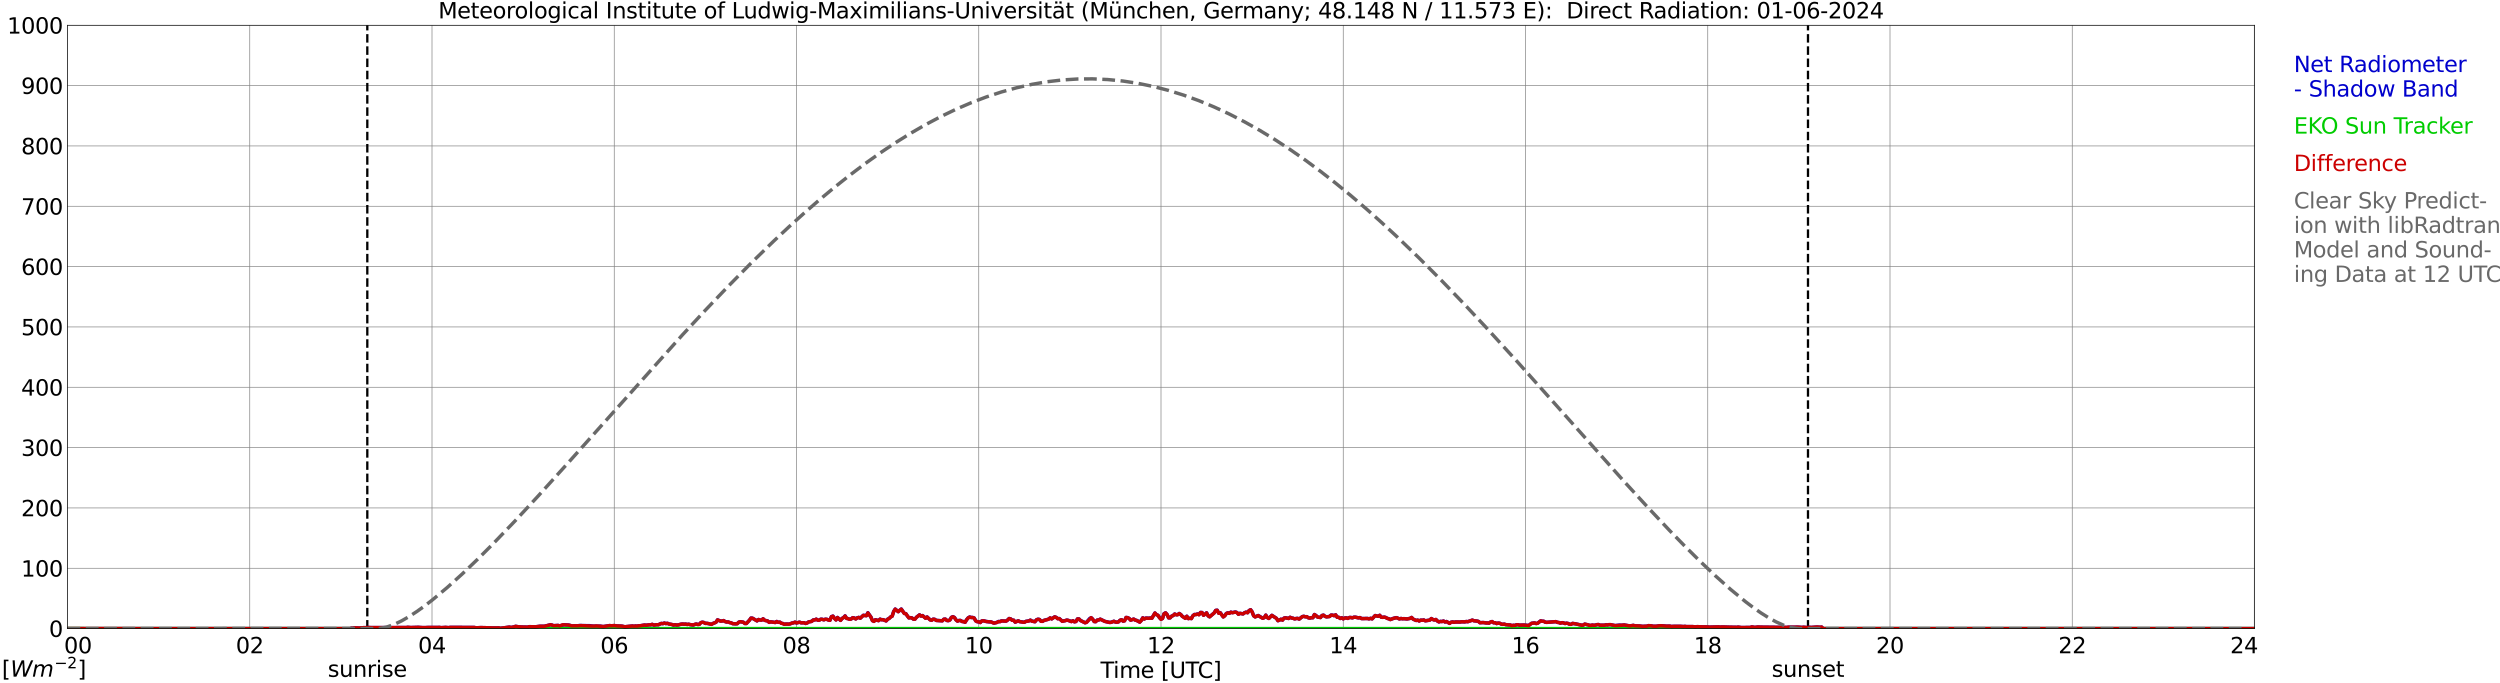 <?xml version="1.0" encoding="utf-8" standalone="no"?>
<!DOCTYPE svg PUBLIC "-//W3C//DTD SVG 1.1//EN"
  "http://www.w3.org/Graphics/SVG/1.1/DTD/svg11.dtd">
<svg xmlns:xlink="http://www.w3.org/1999/xlink" width="1085.4pt" height="296.64pt" viewBox="0 0 1085.4 296.64" xmlns="http://www.w3.org/2000/svg" version="1.1">
 <defs>
  <style type="text/css">*{stroke-linejoin: round; stroke-linecap: butt}</style>
 </defs>
 <g id="figure_1">
  <g id="patch_1">
   <path d="M 0 296.64 
L 1085.4 296.64 
L 1085.4 0 
L 0 0 
z
" style="fill: #ffffff"/>
  </g>
  <g id="axes_1">
   <g id="patch_2">
    <path d="M 29.306 272.909 
L 978.814 272.909 
L 978.814 10.976 
L 29.306 10.976 
z
" style="fill: #ffffff"/>
   </g>
   <g id="patch_3">
    <path d="M 978.814 272.909 
L 978.814 272.909 
L 978.814 10.976 
L 978.814 10.976 
z
" clip-path="url(#p66d3f3b9cb)" style="fill: #d3d3d3; opacity: 0.25; stroke: #d3d3d3; stroke-linejoin: miter"/>
   </g>
   <g id="matplotlib.axis_1">
    <g id="xtick_1">
     <g id="line2d_1">
      <path d="M 29.306 272.909 
L 29.306 10.976 
" clip-path="url(#p66d3f3b9cb)" style="fill: none; stroke: #808080; stroke-width: 0.3; stroke-linecap: square"/>
     </g>
     <g id="line2d_2"/>
     <g id="text_1">
      <!--    00 -->
      <g transform="translate(18.733 283.627) scale(0.095 -0.095)">
       <defs>
        <path id="DejaVuSans-20" transform="scale(0.016)"/>
        <path id="DejaVuSans-30" d="M 2034 4250 
Q 1547 4250 1301 3770 
Q 1056 3291 1056 2328 
Q 1056 1369 1301 889 
Q 1547 409 2034 409 
Q 2525 409 2770 889 
Q 3016 1369 3016 2328 
Q 3016 3291 2770 3770 
Q 2525 4250 2034 4250 
z
M 2034 4750 
Q 2819 4750 3233 4129 
Q 3647 3509 3647 2328 
Q 3647 1150 3233 529 
Q 2819 -91 2034 -91 
Q 1250 -91 836 529 
Q 422 1150 422 2328 
Q 422 3509 836 4129 
Q 1250 4750 2034 4750 
z
" transform="scale(0.016)"/>
       </defs>
       <use xlink:href="#DejaVuSans-20"/>
       <use xlink:href="#DejaVuSans-20" transform="translate(31.787 0)"/>
       <use xlink:href="#DejaVuSans-20" transform="translate(63.574 0)"/>
       <use xlink:href="#DejaVuSans-30" transform="translate(95.361 0)"/>
       <use xlink:href="#DejaVuSans-30" transform="translate(158.984 0)"/>
      </g>
     </g>
    </g>
    <g id="xtick_2">
     <g id="line2d_3">
      <path d="M 108.431 272.909 
L 108.431 10.976 
" clip-path="url(#p66d3f3b9cb)" style="fill: none; stroke: #808080; stroke-width: 0.3; stroke-linecap: square"/>
     </g>
     <g id="line2d_4"/>
     <g id="text_2">
      <!-- 02 -->
      <g transform="translate(102.387 283.627) scale(0.095 -0.095)">
       <defs>
        <path id="DejaVuSans-32" d="M 1228 531 
L 3431 531 
L 3431 0 
L 469 0 
L 469 531 
Q 828 903 1448 1529 
Q 2069 2156 2228 2338 
Q 2531 2678 2651 2914 
Q 2772 3150 2772 3378 
Q 2772 3750 2511 3984 
Q 2250 4219 1831 4219 
Q 1534 4219 1204 4116 
Q 875 4013 500 3803 
L 500 4441 
Q 881 4594 1212 4672 
Q 1544 4750 1819 4750 
Q 2544 4750 2975 4387 
Q 3406 4025 3406 3419 
Q 3406 3131 3298 2873 
Q 3191 2616 2906 2266 
Q 2828 2175 2409 1742 
Q 1991 1309 1228 531 
z
" transform="scale(0.016)"/>
       </defs>
       <use xlink:href="#DejaVuSans-30"/>
       <use xlink:href="#DejaVuSans-32" transform="translate(63.623 0)"/>
      </g>
     </g>
    </g>
    <g id="xtick_3">
     <g id="line2d_5">
      <path d="M 187.557 272.909 
L 187.557 10.976 
" clip-path="url(#p66d3f3b9cb)" style="fill: none; stroke: #808080; stroke-width: 0.3; stroke-linecap: square"/>
     </g>
     <g id="line2d_6"/>
     <g id="text_3">
      <!-- 04 -->
      <g transform="translate(181.513 283.627) scale(0.095 -0.095)">
       <defs>
        <path id="DejaVuSans-34" d="M 2419 4116 
L 825 1625 
L 2419 1625 
L 2419 4116 
z
M 2253 4666 
L 3047 4666 
L 3047 1625 
L 3713 1625 
L 3713 1100 
L 3047 1100 
L 3047 0 
L 2419 0 
L 2419 1100 
L 313 1100 
L 313 1709 
L 2253 4666 
z
" transform="scale(0.016)"/>
       </defs>
       <use xlink:href="#DejaVuSans-30"/>
       <use xlink:href="#DejaVuSans-34" transform="translate(63.623 0)"/>
      </g>
     </g>
    </g>
    <g id="xtick_4">
     <g id="line2d_7">
      <path d="M 266.683 272.909 
L 266.683 10.976 
" clip-path="url(#p66d3f3b9cb)" style="fill: none; stroke: #808080; stroke-width: 0.3; stroke-linecap: square"/>
     </g>
     <g id="line2d_8"/>
     <g id="text_4">
      <!-- 06 -->
      <g transform="translate(260.638 283.627) scale(0.095 -0.095)">
       <defs>
        <path id="DejaVuSans-36" d="M 2113 2584 
Q 1688 2584 1439 2293 
Q 1191 2003 1191 1497 
Q 1191 994 1439 701 
Q 1688 409 2113 409 
Q 2538 409 2786 701 
Q 3034 994 3034 1497 
Q 3034 2003 2786 2293 
Q 2538 2584 2113 2584 
z
M 3366 4563 
L 3366 3988 
Q 3128 4100 2886 4159 
Q 2644 4219 2406 4219 
Q 1781 4219 1451 3797 
Q 1122 3375 1075 2522 
Q 1259 2794 1537 2939 
Q 1816 3084 2150 3084 
Q 2853 3084 3261 2657 
Q 3669 2231 3669 1497 
Q 3669 778 3244 343 
Q 2819 -91 2113 -91 
Q 1303 -91 875 529 
Q 447 1150 447 2328 
Q 447 3434 972 4092 
Q 1497 4750 2381 4750 
Q 2619 4750 2861 4703 
Q 3103 4656 3366 4563 
z
" transform="scale(0.016)"/>
       </defs>
       <use xlink:href="#DejaVuSans-30"/>
       <use xlink:href="#DejaVuSans-36" transform="translate(63.623 0)"/>
      </g>
     </g>
    </g>
    <g id="xtick_5">
     <g id="line2d_9">
      <path d="M 345.808 272.909 
L 345.808 10.976 
" clip-path="url(#p66d3f3b9cb)" style="fill: none; stroke: #808080; stroke-width: 0.3; stroke-linecap: square"/>
     </g>
     <g id="line2d_10"/>
     <g id="text_5">
      <!-- 08 -->
      <g transform="translate(339.764 283.627) scale(0.095 -0.095)">
       <defs>
        <path id="DejaVuSans-38" d="M 2034 2216 
Q 1584 2216 1326 1975 
Q 1069 1734 1069 1313 
Q 1069 891 1326 650 
Q 1584 409 2034 409 
Q 2484 409 2743 651 
Q 3003 894 3003 1313 
Q 3003 1734 2745 1975 
Q 2488 2216 2034 2216 
z
M 1403 2484 
Q 997 2584 770 2862 
Q 544 3141 544 3541 
Q 544 4100 942 4425 
Q 1341 4750 2034 4750 
Q 2731 4750 3128 4425 
Q 3525 4100 3525 3541 
Q 3525 3141 3298 2862 
Q 3072 2584 2669 2484 
Q 3125 2378 3379 2068 
Q 3634 1759 3634 1313 
Q 3634 634 3220 271 
Q 2806 -91 2034 -91 
Q 1263 -91 848 271 
Q 434 634 434 1313 
Q 434 1759 690 2068 
Q 947 2378 1403 2484 
z
M 1172 3481 
Q 1172 3119 1398 2916 
Q 1625 2713 2034 2713 
Q 2441 2713 2670 2916 
Q 2900 3119 2900 3481 
Q 2900 3844 2670 4047 
Q 2441 4250 2034 4250 
Q 1625 4250 1398 4047 
Q 1172 3844 1172 3481 
z
" transform="scale(0.016)"/>
       </defs>
       <use xlink:href="#DejaVuSans-30"/>
       <use xlink:href="#DejaVuSans-38" transform="translate(63.623 0)"/>
      </g>
     </g>
    </g>
    <g id="xtick_6">
     <g id="line2d_11">
      <path d="M 424.934 272.909 
L 424.934 10.976 
" clip-path="url(#p66d3f3b9cb)" style="fill: none; stroke: #808080; stroke-width: 0.3; stroke-linecap: square"/>
     </g>
     <g id="line2d_12"/>
     <g id="text_6">
      <!-- 10 -->
      <g transform="translate(418.89 283.627) scale(0.095 -0.095)">
       <defs>
        <path id="DejaVuSans-31" d="M 794 531 
L 1825 531 
L 1825 4091 
L 703 3866 
L 703 4441 
L 1819 4666 
L 2450 4666 
L 2450 531 
L 3481 531 
L 3481 0 
L 794 0 
L 794 531 
z
" transform="scale(0.016)"/>
       </defs>
       <use xlink:href="#DejaVuSans-31"/>
       <use xlink:href="#DejaVuSans-30" transform="translate(63.623 0)"/>
      </g>
     </g>
    </g>
    <g id="xtick_7">
     <g id="line2d_13">
      <path d="M 504.06 272.909 
L 504.06 10.976 
" clip-path="url(#p66d3f3b9cb)" style="fill: none; stroke: #808080; stroke-width: 0.3; stroke-linecap: square"/>
     </g>
     <g id="line2d_14"/>
     <g id="text_7">
      <!-- 12 -->
      <g transform="translate(498.015 283.627) scale(0.095 -0.095)">
       <use xlink:href="#DejaVuSans-31"/>
       <use xlink:href="#DejaVuSans-32" transform="translate(63.623 0)"/>
      </g>
     </g>
    </g>
    <g id="xtick_8">
     <g id="line2d_15">
      <path d="M 583.185 272.909 
L 583.185 10.976 
" clip-path="url(#p66d3f3b9cb)" style="fill: none; stroke: #808080; stroke-width: 0.3; stroke-linecap: square"/>
     </g>
     <g id="line2d_16"/>
     <g id="text_8">
      <!-- 14 -->
      <g transform="translate(577.141 283.627) scale(0.095 -0.095)">
       <use xlink:href="#DejaVuSans-31"/>
       <use xlink:href="#DejaVuSans-34" transform="translate(63.623 0)"/>
      </g>
     </g>
    </g>
    <g id="xtick_9">
     <g id="line2d_17">
      <path d="M 662.311 272.909 
L 662.311 10.976 
" clip-path="url(#p66d3f3b9cb)" style="fill: none; stroke: #808080; stroke-width: 0.3; stroke-linecap: square"/>
     </g>
     <g id="line2d_18"/>
     <g id="text_9">
      <!-- 16 -->
      <g transform="translate(656.267 283.627) scale(0.095 -0.095)">
       <use xlink:href="#DejaVuSans-31"/>
       <use xlink:href="#DejaVuSans-36" transform="translate(63.623 0)"/>
      </g>
     </g>
    </g>
    <g id="xtick_10">
     <g id="line2d_19">
      <path d="M 741.437 272.909 
L 741.437 10.976 
" clip-path="url(#p66d3f3b9cb)" style="fill: none; stroke: #808080; stroke-width: 0.3; stroke-linecap: square"/>
     </g>
     <g id="line2d_20"/>
     <g id="text_10">
      <!-- 18 -->
      <g transform="translate(735.392 283.627) scale(0.095 -0.095)">
       <use xlink:href="#DejaVuSans-31"/>
       <use xlink:href="#DejaVuSans-38" transform="translate(63.623 0)"/>
      </g>
     </g>
    </g>
    <g id="xtick_11">
     <g id="line2d_21">
      <path d="M 820.562 272.909 
L 820.562 10.976 
" clip-path="url(#p66d3f3b9cb)" style="fill: none; stroke: #808080; stroke-width: 0.3; stroke-linecap: square"/>
     </g>
     <g id="line2d_22"/>
     <g id="text_11">
      <!-- 20 -->
      <g transform="translate(814.518 283.627) scale(0.095 -0.095)">
       <use xlink:href="#DejaVuSans-32"/>
       <use xlink:href="#DejaVuSans-30" transform="translate(63.623 0)"/>
      </g>
     </g>
    </g>
    <g id="xtick_12">
     <g id="line2d_23">
      <path d="M 899.688 272.909 
L 899.688 10.976 
" clip-path="url(#p66d3f3b9cb)" style="fill: none; stroke: #808080; stroke-width: 0.3; stroke-linecap: square"/>
     </g>
     <g id="line2d_24"/>
     <g id="text_12">
      <!-- 22 -->
      <g transform="translate(893.644 283.627) scale(0.095 -0.095)">
       <use xlink:href="#DejaVuSans-32"/>
       <use xlink:href="#DejaVuSans-32" transform="translate(63.623 0)"/>
      </g>
     </g>
    </g>
    <g id="xtick_13">
     <g id="line2d_25">
      <path d="M 978.814 272.909 
L 978.814 10.976 
" clip-path="url(#p66d3f3b9cb)" style="fill: none; stroke: #808080; stroke-width: 0.3; stroke-linecap: square"/>
     </g>
     <g id="line2d_26"/>
     <g id="text_13">
      <!-- 24    -->
      <g transform="translate(968.241 283.627) scale(0.095 -0.095)">
       <use xlink:href="#DejaVuSans-32"/>
       <use xlink:href="#DejaVuSans-34" transform="translate(63.623 0)"/>
       <use xlink:href="#DejaVuSans-20" transform="translate(127.246 0)"/>
       <use xlink:href="#DejaVuSans-20" transform="translate(159.033 0)"/>
       <use xlink:href="#DejaVuSans-20" transform="translate(190.82 0)"/>
      </g>
     </g>
    </g>
    <g id="text_14">
     <!-- Time [UTC] -->
     <g transform="translate(477.806 294.322) scale(0.095 -0.095)">
      <defs>
       <path id="DejaVuSans-54" d="M -19 4666 
L 3928 4666 
L 3928 4134 
L 2272 4134 
L 2272 0 
L 1638 0 
L 1638 4134 
L -19 4134 
L -19 4666 
z
" transform="scale(0.016)"/>
       <path id="DejaVuSans-69" d="M 603 3500 
L 1178 3500 
L 1178 0 
L 603 0 
L 603 3500 
z
M 603 4863 
L 1178 4863 
L 1178 4134 
L 603 4134 
L 603 4863 
z
" transform="scale(0.016)"/>
       <path id="DejaVuSans-6d" d="M 3328 2828 
Q 3544 3216 3844 3400 
Q 4144 3584 4550 3584 
Q 5097 3584 5394 3201 
Q 5691 2819 5691 2113 
L 5691 0 
L 5113 0 
L 5113 2094 
Q 5113 2597 4934 2840 
Q 4756 3084 4391 3084 
Q 3944 3084 3684 2787 
Q 3425 2491 3425 1978 
L 3425 0 
L 2847 0 
L 2847 2094 
Q 2847 2600 2669 2842 
Q 2491 3084 2119 3084 
Q 1678 3084 1418 2786 
Q 1159 2488 1159 1978 
L 1159 0 
L 581 0 
L 581 3500 
L 1159 3500 
L 1159 2956 
Q 1356 3278 1631 3431 
Q 1906 3584 2284 3584 
Q 2666 3584 2933 3390 
Q 3200 3197 3328 2828 
z
" transform="scale(0.016)"/>
       <path id="DejaVuSans-65" d="M 3597 1894 
L 3597 1613 
L 953 1613 
Q 991 1019 1311 708 
Q 1631 397 2203 397 
Q 2534 397 2845 478 
Q 3156 559 3463 722 
L 3463 178 
Q 3153 47 2828 -22 
Q 2503 -91 2169 -91 
Q 1331 -91 842 396 
Q 353 884 353 1716 
Q 353 2575 817 3079 
Q 1281 3584 2069 3584 
Q 2775 3584 3186 3129 
Q 3597 2675 3597 1894 
z
M 3022 2063 
Q 3016 2534 2758 2815 
Q 2500 3097 2075 3097 
Q 1594 3097 1305 2825 
Q 1016 2553 972 2059 
L 3022 2063 
z
" transform="scale(0.016)"/>
       <path id="DejaVuSans-5b" d="M 550 4863 
L 1875 4863 
L 1875 4416 
L 1125 4416 
L 1125 -397 
L 1875 -397 
L 1875 -844 
L 550 -844 
L 550 4863 
z
" transform="scale(0.016)"/>
       <path id="DejaVuSans-55" d="M 556 4666 
L 1191 4666 
L 1191 1831 
Q 1191 1081 1462 751 
Q 1734 422 2344 422 
Q 2950 422 3222 751 
Q 3494 1081 3494 1831 
L 3494 4666 
L 4128 4666 
L 4128 1753 
Q 4128 841 3676 375 
Q 3225 -91 2344 -91 
Q 1459 -91 1007 375 
Q 556 841 556 1753 
L 556 4666 
z
" transform="scale(0.016)"/>
       <path id="DejaVuSans-43" d="M 4122 4306 
L 4122 3641 
Q 3803 3938 3442 4084 
Q 3081 4231 2675 4231 
Q 1875 4231 1450 3742 
Q 1025 3253 1025 2328 
Q 1025 1406 1450 917 
Q 1875 428 2675 428 
Q 3081 428 3442 575 
Q 3803 722 4122 1019 
L 4122 359 
Q 3791 134 3420 21 
Q 3050 -91 2638 -91 
Q 1578 -91 968 557 
Q 359 1206 359 2328 
Q 359 3453 968 4101 
Q 1578 4750 2638 4750 
Q 3056 4750 3426 4639 
Q 3797 4528 4122 4306 
z
" transform="scale(0.016)"/>
       <path id="DejaVuSans-5d" d="M 1947 4863 
L 1947 -844 
L 622 -844 
L 622 -397 
L 1369 -397 
L 1369 4416 
L 622 4416 
L 622 4863 
L 1947 4863 
z
" transform="scale(0.016)"/>
      </defs>
      <use xlink:href="#DejaVuSans-54"/>
      <use xlink:href="#DejaVuSans-69" transform="translate(57.959 0)"/>
      <use xlink:href="#DejaVuSans-6d" transform="translate(85.742 0)"/>
      <use xlink:href="#DejaVuSans-65" transform="translate(183.154 0)"/>
      <use xlink:href="#DejaVuSans-20" transform="translate(244.678 0)"/>
      <use xlink:href="#DejaVuSans-5b" transform="translate(276.465 0)"/>
      <use xlink:href="#DejaVuSans-55" transform="translate(315.479 0)"/>
      <use xlink:href="#DejaVuSans-54" transform="translate(388.672 0)"/>
      <use xlink:href="#DejaVuSans-43" transform="translate(443.881 0)"/>
      <use xlink:href="#DejaVuSans-5d" transform="translate(513.705 0)"/>
     </g>
    </g>
   </g>
   <g id="matplotlib.axis_2">
    <g id="ytick_1">
     <g id="line2d_27">
      <path d="M 29.306 272.909 
L 978.814 272.909 
" clip-path="url(#p66d3f3b9cb)" style="fill: none; stroke: #808080; stroke-width: 0.3; stroke-linecap: square"/>
     </g>
     <g id="line2d_28"/>
     <g id="text_15">
      <!-- 0 -->
      <g transform="translate(21.261 276.518) scale(0.095 -0.095)">
       <use xlink:href="#DejaVuSans-30"/>
      </g>
     </g>
    </g>
    <g id="ytick_2">
     <g id="line2d_29">
      <path d="M 29.306 246.715 
L 978.814 246.715 
" clip-path="url(#p66d3f3b9cb)" style="fill: none; stroke: #808080; stroke-width: 0.3; stroke-linecap: square"/>
     </g>
     <g id="line2d_30"/>
     <g id="text_16">
      <!-- 100 -->
      <g transform="translate(9.173 250.325) scale(0.095 -0.095)">
       <use xlink:href="#DejaVuSans-31"/>
       <use xlink:href="#DejaVuSans-30" transform="translate(63.623 0)"/>
       <use xlink:href="#DejaVuSans-30" transform="translate(127.246 0)"/>
      </g>
     </g>
    </g>
    <g id="ytick_3">
     <g id="line2d_31">
      <path d="M 29.306 220.522 
L 978.814 220.522 
" clip-path="url(#p66d3f3b9cb)" style="fill: none; stroke: #808080; stroke-width: 0.3; stroke-linecap: square"/>
     </g>
     <g id="line2d_32"/>
     <g id="text_17">
      <!-- 200 -->
      <g transform="translate(9.173 224.131) scale(0.095 -0.095)">
       <use xlink:href="#DejaVuSans-32"/>
       <use xlink:href="#DejaVuSans-30" transform="translate(63.623 0)"/>
       <use xlink:href="#DejaVuSans-30" transform="translate(127.246 0)"/>
      </g>
     </g>
    </g>
    <g id="ytick_4">
     <g id="line2d_33">
      <path d="M 29.306 194.329 
L 978.814 194.329 
" clip-path="url(#p66d3f3b9cb)" style="fill: none; stroke: #808080; stroke-width: 0.3; stroke-linecap: square"/>
     </g>
     <g id="line2d_34"/>
     <g id="text_18">
      <!-- 300 -->
      <g transform="translate(9.173 197.938) scale(0.095 -0.095)">
       <defs>
        <path id="DejaVuSans-33" d="M 2597 2516 
Q 3050 2419 3304 2112 
Q 3559 1806 3559 1356 
Q 3559 666 3084 287 
Q 2609 -91 1734 -91 
Q 1441 -91 1130 -33 
Q 819 25 488 141 
L 488 750 
Q 750 597 1062 519 
Q 1375 441 1716 441 
Q 2309 441 2620 675 
Q 2931 909 2931 1356 
Q 2931 1769 2642 2001 
Q 2353 2234 1838 2234 
L 1294 2234 
L 1294 2753 
L 1863 2753 
Q 2328 2753 2575 2939 
Q 2822 3125 2822 3475 
Q 2822 3834 2567 4026 
Q 2313 4219 1838 4219 
Q 1578 4219 1281 4162 
Q 984 4106 628 3988 
L 628 4550 
Q 988 4650 1302 4700 
Q 1616 4750 1894 4750 
Q 2613 4750 3031 4423 
Q 3450 4097 3450 3541 
Q 3450 3153 3228 2886 
Q 3006 2619 2597 2516 
z
" transform="scale(0.016)"/>
       </defs>
       <use xlink:href="#DejaVuSans-33"/>
       <use xlink:href="#DejaVuSans-30" transform="translate(63.623 0)"/>
       <use xlink:href="#DejaVuSans-30" transform="translate(127.246 0)"/>
      </g>
     </g>
    </g>
    <g id="ytick_5">
     <g id="line2d_35">
      <path d="M 29.306 168.136 
L 978.814 168.136 
" clip-path="url(#p66d3f3b9cb)" style="fill: none; stroke: #808080; stroke-width: 0.3; stroke-linecap: square"/>
     </g>
     <g id="line2d_36"/>
     <g id="text_19">
      <!-- 400 -->
      <g transform="translate(9.173 171.745) scale(0.095 -0.095)">
       <use xlink:href="#DejaVuSans-34"/>
       <use xlink:href="#DejaVuSans-30" transform="translate(63.623 0)"/>
       <use xlink:href="#DejaVuSans-30" transform="translate(127.246 0)"/>
      </g>
     </g>
    </g>
    <g id="ytick_6">
     <g id="line2d_37">
      <path d="M 29.306 141.942 
L 978.814 141.942 
" clip-path="url(#p66d3f3b9cb)" style="fill: none; stroke: #808080; stroke-width: 0.3; stroke-linecap: square"/>
     </g>
     <g id="line2d_38"/>
     <g id="text_20">
      <!-- 500 -->
      <g transform="translate(9.173 145.551) scale(0.095 -0.095)">
       <defs>
        <path id="DejaVuSans-35" d="M 691 4666 
L 3169 4666 
L 3169 4134 
L 1269 4134 
L 1269 2991 
Q 1406 3038 1543 3061 
Q 1681 3084 1819 3084 
Q 2600 3084 3056 2656 
Q 3513 2228 3513 1497 
Q 3513 744 3044 326 
Q 2575 -91 1722 -91 
Q 1428 -91 1123 -41 
Q 819 9 494 109 
L 494 744 
Q 775 591 1075 516 
Q 1375 441 1709 441 
Q 2250 441 2565 725 
Q 2881 1009 2881 1497 
Q 2881 1984 2565 2268 
Q 2250 2553 1709 2553 
Q 1456 2553 1204 2497 
Q 953 2441 691 2322 
L 691 4666 
z
" transform="scale(0.016)"/>
       </defs>
       <use xlink:href="#DejaVuSans-35"/>
       <use xlink:href="#DejaVuSans-30" transform="translate(63.623 0)"/>
       <use xlink:href="#DejaVuSans-30" transform="translate(127.246 0)"/>
      </g>
     </g>
    </g>
    <g id="ytick_7">
     <g id="line2d_39">
      <path d="M 29.306 115.749 
L 978.814 115.749 
" clip-path="url(#p66d3f3b9cb)" style="fill: none; stroke: #808080; stroke-width: 0.3; stroke-linecap: square"/>
     </g>
     <g id="line2d_40"/>
     <g id="text_21">
      <!-- 600 -->
      <g transform="translate(9.173 119.358) scale(0.095 -0.095)">
       <use xlink:href="#DejaVuSans-36"/>
       <use xlink:href="#DejaVuSans-30" transform="translate(63.623 0)"/>
       <use xlink:href="#DejaVuSans-30" transform="translate(127.246 0)"/>
      </g>
     </g>
    </g>
    <g id="ytick_8">
     <g id="line2d_41">
      <path d="M 29.306 89.556 
L 978.814 89.556 
" clip-path="url(#p66d3f3b9cb)" style="fill: none; stroke: #808080; stroke-width: 0.3; stroke-linecap: square"/>
     </g>
     <g id="line2d_42"/>
     <g id="text_22">
      <!-- 700 -->
      <g transform="translate(9.173 93.165) scale(0.095 -0.095)">
       <defs>
        <path id="DejaVuSans-37" d="M 525 4666 
L 3525 4666 
L 3525 4397 
L 1831 0 
L 1172 0 
L 2766 4134 
L 525 4134 
L 525 4666 
z
" transform="scale(0.016)"/>
       </defs>
       <use xlink:href="#DejaVuSans-37"/>
       <use xlink:href="#DejaVuSans-30" transform="translate(63.623 0)"/>
       <use xlink:href="#DejaVuSans-30" transform="translate(127.246 0)"/>
      </g>
     </g>
    </g>
    <g id="ytick_9">
     <g id="line2d_43">
      <path d="M 29.306 63.362 
L 978.814 63.362 
" clip-path="url(#p66d3f3b9cb)" style="fill: none; stroke: #808080; stroke-width: 0.3; stroke-linecap: square"/>
     </g>
     <g id="line2d_44"/>
     <g id="text_23">
      <!-- 800 -->
      <g transform="translate(9.173 66.972) scale(0.095 -0.095)">
       <use xlink:href="#DejaVuSans-38"/>
       <use xlink:href="#DejaVuSans-30" transform="translate(63.623 0)"/>
       <use xlink:href="#DejaVuSans-30" transform="translate(127.246 0)"/>
      </g>
     </g>
    </g>
    <g id="ytick_10">
     <g id="line2d_45">
      <path d="M 29.306 37.169 
L 978.814 37.169 
" clip-path="url(#p66d3f3b9cb)" style="fill: none; stroke: #808080; stroke-width: 0.3; stroke-linecap: square"/>
     </g>
     <g id="line2d_46"/>
     <g id="text_24">
      <!-- 900 -->
      <g transform="translate(9.173 40.778) scale(0.095 -0.095)">
       <defs>
        <path id="DejaVuSans-39" d="M 703 97 
L 703 672 
Q 941 559 1184 500 
Q 1428 441 1663 441 
Q 2288 441 2617 861 
Q 2947 1281 2994 2138 
Q 2813 1869 2534 1725 
Q 2256 1581 1919 1581 
Q 1219 1581 811 2004 
Q 403 2428 403 3163 
Q 403 3881 828 4315 
Q 1253 4750 1959 4750 
Q 2769 4750 3195 4129 
Q 3622 3509 3622 2328 
Q 3622 1225 3098 567 
Q 2575 -91 1691 -91 
Q 1453 -91 1209 -44 
Q 966 3 703 97 
z
M 1959 2075 
Q 2384 2075 2632 2365 
Q 2881 2656 2881 3163 
Q 2881 3666 2632 3958 
Q 2384 4250 1959 4250 
Q 1534 4250 1286 3958 
Q 1038 3666 1038 3163 
Q 1038 2656 1286 2365 
Q 1534 2075 1959 2075 
z
" transform="scale(0.016)"/>
       </defs>
       <use xlink:href="#DejaVuSans-39"/>
       <use xlink:href="#DejaVuSans-30" transform="translate(63.623 0)"/>
       <use xlink:href="#DejaVuSans-30" transform="translate(127.246 0)"/>
      </g>
     </g>
    </g>
    <g id="ytick_11">
     <g id="line2d_47">
      <path d="M 29.306 10.976 
L 978.814 10.976 
" clip-path="url(#p66d3f3b9cb)" style="fill: none; stroke: #808080; stroke-width: 0.3; stroke-linecap: square"/>
     </g>
     <g id="line2d_48"/>
     <g id="text_25">
      <!-- 1000 -->
      <g transform="translate(3.128 14.585) scale(0.095 -0.095)">
       <use xlink:href="#DejaVuSans-31"/>
       <use xlink:href="#DejaVuSans-30" transform="translate(63.623 0)"/>
       <use xlink:href="#DejaVuSans-30" transform="translate(127.246 0)"/>
       <use xlink:href="#DejaVuSans-30" transform="translate(190.869 0)"/>
      </g>
     </g>
    </g>
   </g>
   <g id="line2d_49">
    <path d="M 159.468 272.909 
L 159.468 10.976 
" clip-path="url(#p66d3f3b9cb)" style="fill: none; stroke-dasharray: 3.7,1.6; stroke-dashoffset: 0; stroke: #000000"/>
   </g>
   <g id="line2d_50">
    <path d="M 784.956 272.909 
L 784.956 10.976 
" clip-path="url(#p66d3f3b9cb)" style="fill: none; stroke-dasharray: 3.7,1.6; stroke-dashoffset: 0; stroke: #000000"/>
   </g>
   <g id="line2d_51">
    <path d="M 29.306 272.909 
L 151.951 272.909 
L 152.61 272.736 
L 153.269 272.736 
L 153.929 272.594 
L 155.247 272.615 
L 155.907 272.676 
L 157.885 272.495 
L 158.544 272.516 
L 159.863 272.416 
L 161.182 272.484 
L 176.348 272.453 
L 177.007 272.351 
L 178.326 272.453 
L 181.623 272.361 
L 182.941 272.453 
L 184.26 272.492 
L 185.579 272.432 
L 190.854 272.401 
L 191.513 272.5 
L 193.492 272.393 
L 194.81 272.5 
L 195.47 272.38 
L 206.02 272.429 
L 206.679 272.581 
L 208.657 272.471 
L 210.635 272.513 
L 213.932 272.623 
L 216.57 272.602 
L 217.229 272.775 
L 221.186 272.254 
L 221.845 272.427 
L 223.164 272.178 
L 223.823 271.921 
L 225.142 272.128 
L 226.461 272.22 
L 229.098 272.27 
L 229.757 272.078 
L 231.076 272.089 
L 232.395 272.139 
L 234.373 271.9 
L 236.351 271.89 
L 238.989 271.248 
L 239.648 271.374 
L 240.308 271.652 
L 242.286 271.534 
L 242.945 271.725 
L 244.923 271.266 
L 246.901 271.371 
L 248.22 271.72 
L 250.858 271.688 
L 251.517 271.576 
L 256.133 271.652 
L 257.451 271.851 
L 260.748 271.84 
L 261.408 271.995 
L 262.067 272.013 
L 264.705 271.594 
L 265.364 271.696 
L 266.683 271.597 
L 268.002 271.769 
L 269.98 271.84 
L 271.298 272.115 
L 273.936 271.843 
L 274.595 271.78 
L 275.255 271.898 
L 275.914 271.777 
L 276.573 271.845 
L 277.233 271.691 
L 277.892 271.683 
L 279.87 271.363 
L 280.53 271.445 
L 281.849 271.277 
L 282.508 271.277 
L 283.167 271.067 
L 283.827 271.387 
L 285.145 271.217 
L 285.805 271.251 
L 287.124 270.656 
L 287.783 270.769 
L 288.442 270.507 
L 289.102 270.735 
L 289.761 270.601 
L 290.42 270.908 
L 291.739 271.136 
L 292.399 271.387 
L 293.058 271.24 
L 293.717 271.356 
L 294.377 271.327 
L 295.696 270.986 
L 296.355 270.921 
L 297.014 270.997 
L 297.674 270.95 
L 298.333 271.122 
L 298.992 271.01 
L 299.652 271.188 
L 300.971 271.345 
L 302.289 270.908 
L 302.949 271.122 
L 303.608 271.062 
L 304.267 270.329 
L 304.927 270.13 
L 305.586 270.258 
L 306.246 270.651 
L 306.905 270.62 
L 308.224 270.913 
L 308.883 271.057 
L 309.543 270.677 
L 310.861 270.159 
L 311.521 269.116 
L 312.839 269.658 
L 313.499 269.614 
L 314.158 269.436 
L 314.818 269.849 
L 315.477 270.048 
L 316.136 270.012 
L 316.796 270.292 
L 317.455 270.428 
L 318.114 270.766 
L 319.433 270.829 
L 320.093 270.779 
L 320.752 270.114 
L 321.411 269.912 
L 322.73 270.135 
L 323.39 270.695 
L 324.049 270.693 
L 325.368 269.276 
L 326.027 268.343 
L 326.686 268.377 
L 328.665 269.556 
L 329.324 268.959 
L 329.983 269.181 
L 330.643 269.213 
L 331.302 268.642 
L 331.961 269.297 
L 333.28 269.587 
L 333.94 270.185 
L 334.599 269.97 
L 336.577 270.255 
L 337.236 269.834 
L 337.896 270.195 
L 338.555 270.096 
L 339.215 270.588 
L 339.874 270.709 
L 340.533 271.033 
L 341.193 270.936 
L 342.512 270.965 
L 343.171 270.805 
L 343.83 270.499 
L 344.49 270.413 
L 345.149 270.098 
L 345.808 270.462 
L 347.127 270.103 
L 347.787 270.394 
L 349.105 270.373 
L 349.765 270.675 
L 350.424 270.47 
L 351.083 269.991 
L 352.402 269.766 
L 353.062 269.166 
L 353.721 269.147 
L 354.38 268.807 
L 355.04 269.252 
L 355.699 269.236 
L 356.359 268.815 
L 357.018 268.88 
L 357.677 269.092 
L 358.337 268.833 
L 358.996 268.883 
L 359.655 269.166 
L 360.315 269.307 
L 360.974 267.712 
L 361.634 267.482 
L 362.293 268.445 
L 362.952 269.132 
L 363.612 268.074 
L 364.93 269.331 
L 365.59 268.477 
L 366.249 268.105 
L 366.909 267.382 
L 367.568 268.456 
L 368.227 268.595 
L 368.887 268.883 
L 369.546 268.707 
L 370.206 268.17 
L 370.865 268.286 
L 371.524 268.697 
L 372.184 268.239 
L 372.843 268.042 
L 373.502 268.38 
L 374.821 267.136 
L 376.14 267.275 
L 376.799 266.023 
L 378.118 267.895 
L 378.777 269.438 
L 379.437 269.745 
L 380.096 269.051 
L 381.415 269.443 
L 382.074 268.799 
L 382.734 269.045 
L 383.393 269.027 
L 384.712 269.572 
L 385.371 268.825 
L 386.031 268.477 
L 386.69 267.846 
L 387.349 267.484 
L 388.009 265.452 
L 388.668 264.425 
L 389.987 265.543 
L 391.306 264.409 
L 392.624 266.319 
L 393.284 266.415 
L 393.943 267.437 
L 394.603 268.241 
L 395.262 268.147 
L 395.921 268.27 
L 396.581 268.804 
L 397.24 268.786 
L 397.899 267.964 
L 399.218 266.937 
L 399.878 267.455 
L 400.537 267.246 
L 401.856 268.396 
L 402.515 267.851 
L 403.834 269.111 
L 404.493 269.25 
L 405.153 268.81 
L 405.812 268.875 
L 406.471 269.341 
L 409.109 269.522 
L 409.768 268.849 
L 410.428 268.783 
L 411.087 269.378 
L 411.746 269.459 
L 412.406 269.158 
L 413.065 268.019 
L 413.725 267.723 
L 414.384 268.074 
L 415.043 269.098 
L 415.703 269.645 
L 416.362 269.367 
L 417.022 269.357 
L 417.681 269.823 
L 418.34 269.863 
L 419 270.164 
L 419.659 269.056 
L 420.318 268.246 
L 420.978 267.874 
L 421.637 268.076 
L 422.297 268.071 
L 422.956 268.322 
L 423.615 269.564 
L 424.275 269.904 
L 424.934 269.965 
L 425.593 270.258 
L 426.253 269.58 
L 426.912 269.477 
L 428.231 269.818 
L 429.55 270.004 
L 430.209 269.973 
L 431.528 270.53 
L 432.847 270.208 
L 433.506 269.808 
L 434.165 269.881 
L 434.825 269.543 
L 436.803 269.661 
L 437.462 269.187 
L 438.122 268.524 
L 438.781 268.689 
L 439.44 269.284 
L 440.1 269.247 
L 440.759 270.096 
L 442.078 269.527 
L 442.737 269.876 
L 444.716 270.169 
L 445.375 269.776 
L 446.694 269.574 
L 447.353 269.226 
L 448.012 269.653 
L 449.331 269.91 
L 449.991 269.074 
L 450.65 268.823 
L 451.309 268.946 
L 451.969 269.729 
L 452.628 269.753 
L 453.287 269.344 
L 455.266 268.794 
L 455.925 268.267 
L 456.584 268.686 
L 457.903 267.798 
L 458.563 268.045 
L 459.222 268.597 
L 459.881 268.537 
L 461.2 269.695 
L 462.519 269.422 
L 463.178 269.213 
L 463.838 269.352 
L 465.156 269.839 
L 465.816 269.48 
L 466.475 269.952 
L 467.134 269.813 
L 467.794 268.715 
L 468.453 268.728 
L 469.113 269.399 
L 471.091 270.368 
L 471.75 270.166 
L 473.069 268.569 
L 473.728 268.157 
L 474.388 268.796 
L 475.047 269.842 
L 475.706 269.891 
L 476.366 269.218 
L 477.025 269.168 
L 477.685 268.804 
L 479.663 269.758 
L 481.641 270.224 
L 482.3 270.2 
L 483.619 269.724 
L 484.278 270.046 
L 484.938 270.13 
L 485.597 269.991 
L 486.256 269.299 
L 486.916 269.056 
L 487.575 269.656 
L 488.235 269.509 
L 488.894 268.066 
L 489.553 268.147 
L 490.213 268.485 
L 490.872 269.236 
L 492.191 268.781 
L 492.85 269.202 
L 493.51 269.36 
L 494.828 270.08 
L 495.488 269.367 
L 496.147 268.225 
L 496.807 268.731 
L 497.466 268.341 
L 498.785 268.404 
L 499.444 268.291 
L 500.103 268.375 
L 501.422 266.13 
L 502.082 266.856 
L 502.741 267.104 
L 503.4 268.147 
L 504.06 268.838 
L 504.719 268.48 
L 505.379 266.436 
L 506.038 266.057 
L 506.697 266.78 
L 507.357 268.231 
L 508.016 268.225 
L 508.675 267.487 
L 509.335 267.217 
L 509.994 266.567 
L 510.654 266.874 
L 511.313 266.861 
L 511.972 266.347 
L 512.632 266.78 
L 513.291 267.539 
L 514.61 268.422 
L 515.269 267.537 
L 515.929 268.555 
L 516.588 268.406 
L 517.247 268.545 
L 517.907 267.303 
L 518.566 266.774 
L 519.226 266.811 
L 519.885 266.557 
L 520.544 266.848 
L 521.204 265.892 
L 521.863 265.926 
L 522.522 267.089 
L 523.182 266.649 
L 523.841 266.051 
L 524.501 267.345 
L 525.16 267.778 
L 527.138 266.091 
L 527.797 265.012 
L 528.457 264.925 
L 529.116 266.203 
L 529.776 265.996 
L 531.094 267.806 
L 531.754 267.309 
L 532.413 266.334 
L 533.073 266.054 
L 533.732 266.237 
L 534.391 265.763 
L 535.051 265.989 
L 536.369 265.685 
L 537.029 265.934 
L 537.688 266.672 
L 538.348 266.271 
L 539.666 266.518 
L 540.326 266.02 
L 540.985 265.755 
L 541.644 265.996 
L 542.304 265.056 
L 542.963 264.716 
L 543.623 265.632 
L 544.282 267.337 
L 544.941 267.809 
L 546.26 267.227 
L 548.238 268.404 
L 548.898 268.121 
L 549.557 267.057 
L 550.216 268.123 
L 550.876 268.472 
L 552.195 267.152 
L 554.173 268.448 
L 554.832 269.462 
L 555.491 269.218 
L 556.151 268.836 
L 556.81 269.216 
L 557.47 268.362 
L 558.129 268.215 
L 559.448 268.498 
L 560.107 267.998 
L 560.766 268.299 
L 561.426 268.414 
L 562.085 268.692 
L 562.745 268.514 
L 563.404 268.472 
L 564.063 268.778 
L 565.382 267.723 
L 566.042 267.555 
L 566.701 267.772 
L 567.36 267.725 
L 568.02 268.207 
L 568.679 268.354 
L 569.338 268.157 
L 569.998 268.184 
L 570.657 266.798 
L 571.317 267.207 
L 571.976 267.861 
L 573.295 268.092 
L 573.954 267.212 
L 574.613 267.06 
L 575.273 267.592 
L 575.932 267.798 
L 577.251 267.633 
L 577.91 267.031 
L 578.57 267.078 
L 579.229 267.285 
L 579.889 266.929 
L 580.548 267.977 
L 581.207 267.971 
L 581.867 268.495 
L 582.526 268.202 
L 583.185 268.66 
L 583.845 268.304 
L 584.504 268.233 
L 585.164 268.469 
L 585.823 268.092 
L 586.482 268.071 
L 587.142 268.249 
L 587.801 267.964 
L 588.46 267.945 
L 589.779 268.239 
L 590.439 268.131 
L 591.098 268.55 
L 593.736 268.508 
L 594.395 268.679 
L 595.054 268.43 
L 595.714 268.671 
L 597.032 267.241 
L 598.351 267.544 
L 599.011 267.133 
L 599.67 267.937 
L 600.329 268.016 
L 600.989 267.914 
L 601.648 268.084 
L 602.307 268.461 
L 602.967 268.647 
L 603.626 268.972 
L 604.945 268.464 
L 606.264 268.131 
L 607.582 268.707 
L 608.242 268.514 
L 608.901 268.634 
L 609.561 268.587 
L 610.879 268.713 
L 612.198 268.469 
L 612.858 268.076 
L 613.517 268.786 
L 614.836 269.388 
L 615.495 269.236 
L 616.154 269.603 
L 616.814 269.221 
L 617.473 269.286 
L 618.133 269.153 
L 618.792 269.522 
L 620.77 269.223 
L 621.429 268.553 
L 622.089 268.948 
L 622.748 269.174 
L 623.408 268.951 
L 624.067 269.614 
L 624.726 270.001 
L 625.386 269.773 
L 626.045 269.844 
L 626.705 269.624 
L 627.364 270.03 
L 628.023 269.844 
L 629.342 270.635 
L 630.001 270.143 
L 630.661 270.007 
L 631.32 270.164 
L 631.98 270.033 
L 633.298 270.056 
L 633.958 270.064 
L 634.617 269.936 
L 635.936 269.993 
L 636.595 269.839 
L 637.255 269.92 
L 639.233 269.229 
L 639.892 269.493 
L 641.211 269.637 
L 641.87 269.787 
L 642.53 270.358 
L 643.848 270.279 
L 646.486 270.536 
L 647.145 270.062 
L 647.805 269.86 
L 648.464 270.379 
L 649.123 270.35 
L 649.783 270.719 
L 650.442 270.515 
L 651.102 270.583 
L 651.761 270.939 
L 652.42 271.06 
L 653.08 270.965 
L 653.739 271.191 
L 655.058 271.316 
L 655.717 271.337 
L 656.377 271.662 
L 657.036 271.471 
L 657.695 271.547 
L 658.355 271.272 
L 659.014 271.23 
L 659.674 271.405 
L 661.652 271.369 
L 662.97 271.481 
L 663.63 271.597 
L 664.949 270.606 
L 666.267 270.439 
L 666.927 270.714 
L 667.586 270.575 
L 668.905 269.546 
L 669.564 269.705 
L 670.224 269.718 
L 670.883 270.13 
L 671.542 270.2 
L 675.499 269.883 
L 676.158 270.203 
L 676.817 270.271 
L 677.477 270.554 
L 678.136 270.329 
L 678.796 270.436 
L 679.455 270.709 
L 680.114 270.559 
L 680.774 270.677 
L 681.433 271.031 
L 682.092 271.049 
L 682.752 270.656 
L 684.071 270.855 
L 686.708 271.439 
L 687.368 271.384 
L 688.027 270.97 
L 689.346 271.253 
L 690.005 271.471 
L 690.664 271.547 
L 691.324 271.363 
L 691.983 271.479 
L 692.643 271.408 
L 693.302 271.209 
L 693.961 271.149 
L 694.621 271.437 
L 696.599 271.429 
L 697.258 271.266 
L 697.918 271.34 
L 698.577 271.191 
L 699.236 271.206 
L 701.215 271.607 
L 703.193 271.371 
L 703.852 271.458 
L 705.171 271.345 
L 707.149 271.67 
L 707.808 271.72 
L 709.127 271.51 
L 709.786 271.691 
L 711.765 271.759 
L 713.083 271.942 
L 715.062 271.861 
L 715.721 271.615 
L 717.04 271.738 
L 717.699 271.892 
L 719.018 271.9 
L 720.337 271.707 
L 720.996 271.654 
L 723.633 271.858 
L 724.952 271.832 
L 725.612 271.987 
L 726.93 271.924 
L 729.568 271.924 
L 730.887 272.016 
L 731.546 271.945 
L 732.205 272.05 
L 734.843 272.037 
L 736.162 272.178 
L 736.821 272.06 
L 739.459 272.17 
L 741.437 272.173 
L 742.096 272.275 
L 746.052 272.165 
L 746.712 272.246 
L 748.031 272.207 
L 751.327 272.309 
L 753.306 272.33 
L 753.965 272.361 
L 754.624 272.259 
L 755.943 272.443 
L 759.899 272.422 
L 760.559 272.168 
L 761.878 272.393 
L 763.196 272.22 
L 764.515 272.28 
L 775.725 272.403 
L 776.384 272.301 
L 779.021 272.312 
L 780.34 272.259 
L 782.318 272.403 
L 782.978 272.325 
L 784.956 272.474 
L 785.615 272.343 
L 786.275 272.414 
L 788.912 272.223 
L 790.231 272.322 
L 790.89 272.251 
L 791.55 272.909 
L 978.154 272.909 
L 978.154 272.909 
" clip-path="url(#p66d3f3b9cb)" style="fill: none; stroke: #0000cc; stroke-width: 1.5; stroke-linecap: square"/>
   </g>
   <g id="line2d_52">
    <path d="M 28.646 272.881 
L 41.834 272.906 
L 166.457 272.909 
L 978.154 272.907 
L 978.154 272.907 
" clip-path="url(#p66d3f3b9cb)" style="fill: none; stroke: #00cc00; stroke-width: 1.5; stroke-linecap: square"/>
   </g>
   <g id="line2d_53">
    <path d="M 29.306 272.877 
L 78.1 272.908 
L 151.951 272.908 
L 152.61 272.736 
L 153.269 272.735 
L 153.929 272.594 
L 155.247 272.615 
L 155.907 272.676 
L 157.885 272.495 
L 158.544 272.516 
L 159.863 272.416 
L 161.182 272.484 
L 176.348 272.453 
L 177.007 272.351 
L 178.326 272.453 
L 181.623 272.361 
L 182.941 272.453 
L 184.26 272.492 
L 185.579 272.432 
L 190.854 272.4 
L 191.513 272.5 
L 193.492 272.394 
L 194.81 272.5 
L 195.47 272.38 
L 206.02 272.429 
L 206.679 272.582 
L 208.657 272.471 
L 210.635 272.512 
L 213.932 272.622 
L 216.57 272.602 
L 217.229 272.774 
L 221.186 272.254 
L 221.845 272.426 
L 223.164 272.18 
L 223.823 271.924 
L 225.142 272.127 
L 226.461 272.22 
L 229.098 272.276 
L 229.757 272.088 
L 231.076 272.092 
L 232.395 272.147 
L 234.373 271.903 
L 236.351 271.898 
L 238.989 271.253 
L 239.648 271.377 
L 240.308 271.656 
L 242.286 271.536 
L 242.945 271.721 
L 243.604 271.555 
L 244.264 271.263 
L 246.901 271.377 
L 248.22 271.718 
L 250.858 271.689 
L 252.176 271.599 
L 256.792 271.806 
L 258.111 271.839 
L 258.77 271.74 
L 262.067 272.011 
L 264.705 271.595 
L 265.364 271.696 
L 266.683 271.599 
L 268.002 271.769 
L 269.98 271.835 
L 271.298 272.111 
L 274.595 271.777 
L 275.255 271.895 
L 275.914 271.777 
L 276.573 271.849 
L 277.233 271.702 
L 277.892 271.685 
L 279.87 271.365 
L 280.53 271.443 
L 281.849 271.281 
L 282.508 271.281 
L 283.167 271.073 
L 283.827 271.397 
L 285.145 271.229 
L 285.805 271.259 
L 287.124 270.66 
L 287.783 270.777 
L 288.442 270.517 
L 289.102 270.748 
L 289.761 270.608 
L 290.42 270.912 
L 291.739 271.139 
L 292.399 271.386 
L 293.058 271.243 
L 293.717 271.361 
L 294.377 271.338 
L 295.696 270.995 
L 296.355 270.928 
L 297.014 271.007 
L 297.674 270.951 
L 298.333 271.12 
L 298.992 271.012 
L 299.652 271.191 
L 300.971 271.345 
L 301.63 271.074 
L 302.289 270.926 
L 302.949 271.139 
L 303.608 271.077 
L 304.267 270.342 
L 304.927 270.141 
L 305.586 270.275 
L 306.246 270.668 
L 306.905 270.632 
L 307.564 270.712 
L 308.883 271.066 
L 309.543 270.7 
L 310.861 270.173 
L 311.521 269.138 
L 312.839 269.672 
L 313.499 269.626 
L 314.158 269.442 
L 314.818 269.869 
L 315.477 270.064 
L 316.136 270.027 
L 316.796 270.301 
L 317.455 270.436 
L 318.114 270.773 
L 319.433 270.849 
L 320.093 270.786 
L 320.752 270.127 
L 321.411 269.922 
L 322.73 270.148 
L 323.39 270.703 
L 324.049 270.697 
L 325.368 269.293 
L 326.027 268.387 
L 326.686 268.414 
L 328.665 269.563 
L 329.324 268.966 
L 329.983 269.199 
L 330.643 269.239 
L 331.302 268.667 
L 331.961 269.324 
L 333.28 269.617 
L 333.94 270.212 
L 334.599 269.986 
L 336.577 270.267 
L 337.236 269.842 
L 337.896 270.2 
L 338.555 270.108 
L 339.215 270.598 
L 339.874 270.72 
L 340.533 271.05 
L 341.193 270.943 
L 342.512 270.967 
L 343.171 270.815 
L 343.83 270.51 
L 344.49 270.429 
L 345.149 270.119 
L 345.808 270.473 
L 347.127 270.117 
L 347.787 270.408 
L 349.105 270.383 
L 349.765 270.68 
L 350.424 270.477 
L 351.083 270.022 
L 352.402 269.789 
L 353.062 269.188 
L 353.721 269.165 
L 354.38 268.836 
L 355.04 269.273 
L 355.699 269.257 
L 356.359 268.845 
L 357.018 268.907 
L 357.677 269.11 
L 358.337 268.851 
L 358.996 268.913 
L 359.655 269.194 
L 360.315 269.323 
L 360.974 267.748 
L 361.634 267.522 
L 362.293 268.476 
L 362.952 269.162 
L 363.612 268.115 
L 364.93 269.343 
L 365.59 268.524 
L 366.249 268.159 
L 366.909 267.454 
L 367.568 268.496 
L 368.227 268.623 
L 368.887 268.903 
L 369.546 268.738 
L 370.206 268.196 
L 370.865 268.329 
L 371.524 268.734 
L 372.184 268.265 
L 372.843 268.074 
L 373.502 268.401 
L 374.821 267.172 
L 376.14 267.338 
L 376.799 266.105 
L 378.118 267.933 
L 378.777 269.468 
L 379.437 269.786 
L 380.096 269.093 
L 381.415 269.464 
L 382.074 268.832 
L 382.734 269.081 
L 383.393 269.055 
L 384.712 269.576 
L 385.371 268.853 
L 386.031 268.507 
L 386.69 267.87 
L 387.349 267.517 
L 388.009 265.509 
L 388.668 264.478 
L 389.987 265.587 
L 390.646 264.959 
L 391.306 264.491 
L 392.624 266.371 
L 393.284 266.457 
L 394.603 268.28 
L 395.262 268.185 
L 395.921 268.309 
L 396.581 268.829 
L 397.24 268.822 
L 397.899 267.998 
L 399.218 266.971 
L 399.878 267.481 
L 400.537 267.297 
L 401.856 268.426 
L 402.515 267.902 
L 403.834 269.141 
L 404.493 269.286 
L 405.153 268.839 
L 405.812 268.902 
L 406.471 269.374 
L 409.109 269.542 
L 409.768 268.866 
L 410.428 268.805 
L 411.087 269.394 
L 411.746 269.464 
L 412.406 269.184 
L 413.065 268.062 
L 413.725 267.784 
L 414.384 268.119 
L 415.043 269.127 
L 415.703 269.675 
L 416.362 269.414 
L 417.022 269.407 
L 417.681 269.851 
L 418.34 269.891 
L 419 270.172 
L 419.659 269.092 
L 420.318 268.309 
L 420.978 267.929 
L 421.637 268.118 
L 422.297 268.112 
L 422.956 268.346 
L 423.615 269.592 
L 424.275 269.915 
L 424.934 269.977 
L 425.593 270.286 
L 426.253 269.597 
L 426.912 269.503 
L 428.231 269.855 
L 430.209 270.014 
L 431.528 270.551 
L 432.847 270.242 
L 433.506 269.852 
L 434.165 269.926 
L 434.825 269.578 
L 436.803 269.687 
L 437.462 269.219 
L 438.122 268.569 
L 438.781 268.707 
L 439.44 269.314 
L 440.1 269.276 
L 440.759 270.111 
L 442.078 269.546 
L 442.737 269.889 
L 444.056 270.119 
L 444.716 270.189 
L 445.375 269.804 
L 446.694 269.599 
L 447.353 269.26 
L 448.012 269.681 
L 449.331 269.94 
L 449.991 269.101 
L 450.65 268.865 
L 451.309 268.969 
L 451.969 269.743 
L 452.628 269.763 
L 453.287 269.35 
L 454.606 269.033 
L 455.266 268.829 
L 455.925 268.286 
L 456.584 268.717 
L 457.903 267.84 
L 458.563 268.068 
L 459.222 268.64 
L 459.881 268.576 
L 461.2 269.745 
L 462.519 269.462 
L 463.178 269.232 
L 463.838 269.367 
L 465.156 269.878 
L 465.816 269.52 
L 466.475 269.983 
L 467.134 269.848 
L 467.794 268.744 
L 468.453 268.741 
L 469.113 269.409 
L 471.091 270.394 
L 471.75 270.188 
L 473.728 268.188 
L 474.388 268.825 
L 475.047 269.858 
L 475.706 269.913 
L 476.366 269.232 
L 477.025 269.19 
L 477.685 268.822 
L 479.663 269.789 
L 481.641 270.236 
L 482.3 270.222 
L 483.619 269.742 
L 484.278 270.063 
L 484.938 270.143 
L 485.597 270.012 
L 486.256 269.32 
L 486.916 269.079 
L 487.575 269.67 
L 488.235 269.542 
L 488.894 268.096 
L 489.553 268.183 
L 490.213 268.508 
L 490.872 269.252 
L 492.191 268.805 
L 492.85 269.229 
L 493.51 269.397 
L 494.828 270.119 
L 495.488 269.41 
L 496.147 268.272 
L 496.807 268.765 
L 497.466 268.357 
L 498.785 268.442 
L 499.444 268.336 
L 500.103 268.409 
L 501.422 266.167 
L 502.082 266.891 
L 502.741 267.14 
L 503.4 268.18 
L 504.06 268.882 
L 504.719 268.546 
L 505.379 266.506 
L 506.038 266.087 
L 506.697 266.794 
L 507.357 268.251 
L 508.016 268.254 
L 508.675 267.53 
L 509.335 267.264 
L 509.994 266.608 
L 510.654 266.919 
L 511.313 266.911 
L 511.972 266.385 
L 512.632 266.819 
L 513.291 267.575 
L 514.61 268.46 
L 515.269 267.573 
L 515.929 268.591 
L 516.588 268.426 
L 517.247 268.589 
L 517.907 267.369 
L 518.566 266.818 
L 519.226 266.848 
L 519.885 266.603 
L 520.544 266.91 
L 521.204 265.943 
L 521.863 265.961 
L 522.522 267.137 
L 523.182 266.694 
L 523.841 266.098 
L 524.501 267.381 
L 525.16 267.814 
L 527.138 266.134 
L 527.797 265.046 
L 528.457 264.956 
L 529.116 266.253 
L 529.776 266.06 
L 531.094 267.864 
L 531.754 267.372 
L 532.413 266.383 
L 533.073 266.098 
L 533.732 266.296 
L 534.391 265.802 
L 535.051 266.041 
L 536.369 265.748 
L 537.029 265.974 
L 537.688 266.7 
L 538.348 266.302 
L 539.666 266.557 
L 540.326 266.055 
L 540.985 265.796 
L 541.644 266.048 
L 542.304 265.104 
L 542.963 264.753 
L 543.623 265.661 
L 544.282 267.37 
L 544.941 267.855 
L 546.26 267.265 
L 547.579 268.089 
L 548.238 268.428 
L 548.898 268.157 
L 549.557 267.083 
L 550.216 268.152 
L 550.876 268.515 
L 552.195 267.189 
L 554.173 268.466 
L 554.832 269.483 
L 555.491 269.246 
L 556.151 268.854 
L 556.81 269.239 
L 557.47 268.384 
L 558.129 268.233 
L 559.448 268.52 
L 560.107 268.013 
L 560.766 268.312 
L 561.426 268.434 
L 562.085 268.719 
L 562.745 268.542 
L 563.404 268.489 
L 564.063 268.798 
L 565.382 267.755 
L 566.042 267.576 
L 566.701 267.8 
L 567.36 267.739 
L 568.02 268.228 
L 568.679 268.373 
L 569.338 268.176 
L 569.998 268.214 
L 570.657 266.833 
L 571.317 267.232 
L 571.976 267.886 
L 573.295 268.128 
L 573.954 267.245 
L 574.613 267.093 
L 575.273 267.617 
L 575.932 267.821 
L 577.251 267.671 
L 577.91 267.062 
L 578.57 267.109 
L 579.229 267.314 
L 579.889 266.946 
L 580.548 268.008 
L 581.207 268 
L 581.867 268.528 
L 582.526 268.232 
L 583.185 268.686 
L 583.845 268.331 
L 584.504 268.271 
L 585.164 268.5 
L 585.823 268.11 
L 586.482 268.1 
L 587.142 268.273 
L 587.801 267.986 
L 588.46 267.98 
L 589.779 268.263 
L 590.439 268.149 
L 591.098 268.584 
L 593.736 268.538 
L 594.395 268.715 
L 595.054 268.463 
L 595.714 268.699 
L 597.032 267.275 
L 598.351 267.582 
L 599.011 267.157 
L 599.67 267.956 
L 600.329 268.046 
L 600.989 267.935 
L 601.648 268.115 
L 602.307 268.492 
L 602.967 268.67 
L 603.626 268.985 
L 604.945 268.495 
L 606.264 268.155 
L 607.582 268.726 
L 608.242 268.526 
L 608.901 268.655 
L 609.561 268.606 
L 610.879 268.721 
L 612.198 268.486 
L 612.858 268.088 
L 613.517 268.798 
L 614.836 269.396 
L 615.495 269.242 
L 616.154 269.621 
L 616.814 269.23 
L 617.473 269.304 
L 618.133 269.17 
L 618.792 269.535 
L 620.77 269.237 
L 621.429 268.56 
L 622.089 268.955 
L 622.748 269.193 
L 623.408 268.97 
L 624.067 269.619 
L 624.726 270.013 
L 625.386 269.8 
L 626.045 269.87 
L 626.705 269.644 
L 627.364 270.045 
L 628.023 269.863 
L 629.342 270.644 
L 630.001 270.156 
L 630.661 270.02 
L 631.32 270.173 
L 631.98 270.036 
L 633.298 270.061 
L 633.958 270.069 
L 634.617 269.943 
L 635.936 270.003 
L 636.595 269.846 
L 637.255 269.924 
L 639.233 269.235 
L 639.892 269.503 
L 641.211 269.646 
L 641.87 269.795 
L 642.53 270.368 
L 643.848 270.285 
L 644.508 270.344 
L 645.167 270.519 
L 645.827 270.455 
L 646.486 270.54 
L 647.145 270.066 
L 647.805 269.865 
L 648.464 270.382 
L 649.123 270.351 
L 649.783 270.721 
L 650.442 270.512 
L 651.102 270.579 
L 651.761 270.935 
L 652.42 271.058 
L 653.08 270.965 
L 653.739 271.19 
L 655.058 271.318 
L 655.717 271.337 
L 656.377 271.663 
L 657.036 271.475 
L 657.695 271.551 
L 658.355 271.277 
L 659.014 271.232 
L 659.674 271.414 
L 661.652 271.379 
L 662.97 271.494 
L 663.63 271.606 
L 664.949 270.618 
L 666.267 270.449 
L 666.927 270.726 
L 667.586 270.591 
L 668.905 269.557 
L 669.564 269.72 
L 670.224 269.725 
L 670.883 270.137 
L 671.542 270.207 
L 675.499 269.89 
L 676.158 270.206 
L 676.817 270.276 
L 677.477 270.56 
L 678.136 270.334 
L 678.796 270.442 
L 679.455 270.715 
L 680.114 270.565 
L 680.774 270.684 
L 681.433 271.038 
L 682.092 271.06 
L 682.752 270.659 
L 684.071 270.857 
L 686.708 271.448 
L 687.368 271.391 
L 688.027 270.974 
L 689.346 271.254 
L 690.005 271.472 
L 690.664 271.544 
L 691.324 271.37 
L 691.983 271.479 
L 692.643 271.411 
L 693.302 271.21 
L 693.961 271.149 
L 694.621 271.435 
L 696.599 271.434 
L 697.258 271.274 
L 697.918 271.345 
L 698.577 271.194 
L 699.236 271.207 
L 701.215 271.608 
L 703.852 271.458 
L 705.171 271.347 
L 707.149 271.671 
L 707.808 271.722 
L 709.127 271.517 
L 709.786 271.692 
L 711.765 271.757 
L 713.083 271.942 
L 715.062 271.861 
L 715.721 271.617 
L 717.04 271.738 
L 717.699 271.893 
L 719.018 271.902 
L 720.337 271.708 
L 720.996 271.655 
L 723.633 271.858 
L 724.952 271.833 
L 725.612 271.986 
L 726.93 271.926 
L 729.568 271.925 
L 730.887 272.015 
L 731.546 271.944 
L 732.205 272.049 
L 734.843 272.036 
L 736.162 272.178 
L 736.821 272.061 
L 739.459 272.17 
L 741.437 272.172 
L 742.096 272.275 
L 746.052 272.164 
L 746.712 272.246 
L 748.031 272.207 
L 751.327 272.309 
L 753.306 272.33 
L 753.965 272.362 
L 754.624 272.26 
L 755.943 272.442 
L 759.899 272.422 
L 760.559 272.169 
L 761.878 272.392 
L 763.196 272.22 
L 764.515 272.28 
L 775.725 272.403 
L 776.384 272.301 
L 779.021 272.312 
L 780.34 272.259 
L 782.318 272.403 
L 782.978 272.325 
L 784.956 272.474 
L 785.615 272.343 
L 786.275 272.414 
L 788.912 272.222 
L 790.231 272.322 
L 790.89 272.251 
L 791.55 272.909 
L 978.154 272.907 
L 978.154 272.907 
" clip-path="url(#p66d3f3b9cb)" style="fill: none; stroke: #cc0000; stroke-width: 1.5; stroke-linecap: square"/>
   </g>
   <g id="line2d_54">
    <path d="M 29.306 272.909 
L 164.479 272.883 
L 167.776 272.283 
L 171.073 271.124 
L 174.37 269.552 
L 177.666 267.656 
L 180.963 265.503 
L 184.26 263.138 
L 187.557 260.597 
L 194.151 255.09 
L 200.745 249.133 
L 207.339 242.825 
L 213.932 236.236 
L 223.823 225.941 
L 233.714 215.276 
L 246.901 200.671 
L 296.355 145.322 
L 306.246 134.671 
L 316.136 124.308 
L 326.027 114.288 
L 335.918 104.667 
L 342.512 98.499 
L 349.105 92.544 
L 355.699 86.817 
L 362.293 81.331 
L 368.887 76.097 
L 375.481 71.128 
L 382.074 66.434 
L 388.668 62.027 
L 395.262 57.915 
L 401.856 54.109 
L 408.45 50.616 
L 415.043 47.444 
L 421.637 44.6 
L 428.231 42.09 
L 434.825 39.92 
L 441.419 38.094 
L 448.012 36.617 
L 454.606 35.491 
L 461.2 34.719 
L 467.794 34.302 
L 474.388 34.242 
L 480.981 34.539 
L 487.575 35.191 
L 494.169 36.198 
L 500.763 37.558 
L 507.357 39.267 
L 513.95 41.321 
L 520.544 43.717 
L 527.138 46.448 
L 533.732 49.51 
L 540.326 52.895 
L 546.919 56.595 
L 553.513 60.603 
L 560.107 64.91 
L 566.701 69.507 
L 573.295 74.382 
L 579.889 79.526 
L 586.482 84.926 
L 593.076 90.57 
L 599.67 96.446 
L 606.264 102.54 
L 616.154 112.059 
L 626.045 121.987 
L 635.936 132.27 
L 645.827 142.853 
L 659.014 157.328 
L 675.499 175.793 
L 705.171 209.089 
L 715.062 219.899 
L 724.952 230.406 
L 731.546 237.182 
L 738.14 243.724 
L 744.734 249.978 
L 751.327 255.869 
L 757.921 261.294 
L 761.218 263.785 
L 764.515 266.093 
L 767.812 268.179 
L 771.109 269.993 
L 774.406 271.465 
L 777.703 272.497 
L 781 272.909 
L 975.517 272.909 
L 975.517 272.909 
" clip-path="url(#p66d3f3b9cb)" style="fill: none; stroke-dasharray: 5.55,2.4; stroke-dashoffset: 0; stroke: #696969; stroke-width: 1.5"/>
   </g>
   <g id="patch_4">
    <path d="M 29.306 272.909 
L 29.306 10.976 
" style="fill: none; stroke: #000000; stroke-width: 0.3; stroke-linejoin: miter; stroke-linecap: square"/>
   </g>
   <g id="patch_5">
    <path d="M 978.814 272.909 
L 978.814 10.976 
" style="fill: none; stroke: #000000; stroke-width: 0.3; stroke-linejoin: miter; stroke-linecap: square"/>
   </g>
   <g id="patch_6">
    <path d="M 29.306 272.909 
L 978.814 272.909 
" style="fill: none; stroke: #000000; stroke-width: 0.3; stroke-linejoin: miter; stroke-linecap: square"/>
   </g>
   <g id="patch_7">
    <path d="M 29.306 10.976 
L 978.814 10.976 
" style="fill: none; stroke: #000000; stroke-width: 0.3; stroke-linejoin: miter; stroke-linecap: square"/>
   </g>
   <g id="text_26">
    <!-- sunrise -->
    <g transform="translate(142.303 293.863) scale(0.095 -0.095)">
     <defs>
      <path id="DejaVuSans-73" d="M 2834 3397 
L 2834 2853 
Q 2591 2978 2328 3040 
Q 2066 3103 1784 3103 
Q 1356 3103 1142 2972 
Q 928 2841 928 2578 
Q 928 2378 1081 2264 
Q 1234 2150 1697 2047 
L 1894 2003 
Q 2506 1872 2764 1633 
Q 3022 1394 3022 966 
Q 3022 478 2636 193 
Q 2250 -91 1575 -91 
Q 1294 -91 989 -36 
Q 684 19 347 128 
L 347 722 
Q 666 556 975 473 
Q 1284 391 1588 391 
Q 1994 391 2212 530 
Q 2431 669 2431 922 
Q 2431 1156 2273 1281 
Q 2116 1406 1581 1522 
L 1381 1569 
Q 847 1681 609 1914 
Q 372 2147 372 2553 
Q 372 3047 722 3315 
Q 1072 3584 1716 3584 
Q 2034 3584 2315 3537 
Q 2597 3491 2834 3397 
z
" transform="scale(0.016)"/>
      <path id="DejaVuSans-75" d="M 544 1381 
L 544 3500 
L 1119 3500 
L 1119 1403 
Q 1119 906 1312 657 
Q 1506 409 1894 409 
Q 2359 409 2629 706 
Q 2900 1003 2900 1516 
L 2900 3500 
L 3475 3500 
L 3475 0 
L 2900 0 
L 2900 538 
Q 2691 219 2414 64 
Q 2138 -91 1772 -91 
Q 1169 -91 856 284 
Q 544 659 544 1381 
z
M 1991 3584 
L 1991 3584 
z
" transform="scale(0.016)"/>
      <path id="DejaVuSans-6e" d="M 3513 2113 
L 3513 0 
L 2938 0 
L 2938 2094 
Q 2938 2591 2744 2837 
Q 2550 3084 2163 3084 
Q 1697 3084 1428 2787 
Q 1159 2491 1159 1978 
L 1159 0 
L 581 0 
L 581 3500 
L 1159 3500 
L 1159 2956 
Q 1366 3272 1645 3428 
Q 1925 3584 2291 3584 
Q 2894 3584 3203 3211 
Q 3513 2838 3513 2113 
z
" transform="scale(0.016)"/>
      <path id="DejaVuSans-72" d="M 2631 2963 
Q 2534 3019 2420 3045 
Q 2306 3072 2169 3072 
Q 1681 3072 1420 2755 
Q 1159 2438 1159 1844 
L 1159 0 
L 581 0 
L 581 3500 
L 1159 3500 
L 1159 2956 
Q 1341 3275 1631 3429 
Q 1922 3584 2338 3584 
Q 2397 3584 2469 3576 
Q 2541 3569 2628 3553 
L 2631 2963 
z
" transform="scale(0.016)"/>
     </defs>
     <use xlink:href="#DejaVuSans-73"/>
     <use xlink:href="#DejaVuSans-75" transform="translate(52.1 0)"/>
     <use xlink:href="#DejaVuSans-6e" transform="translate(115.479 0)"/>
     <use xlink:href="#DejaVuSans-72" transform="translate(178.857 0)"/>
     <use xlink:href="#DejaVuSans-69" transform="translate(219.971 0)"/>
     <use xlink:href="#DejaVuSans-73" transform="translate(247.754 0)"/>
     <use xlink:href="#DejaVuSans-65" transform="translate(299.854 0)"/>
    </g>
   </g>
   <g id="text_27">
    <!-- sunset -->
    <g transform="translate(769.201 293.863) scale(0.095 -0.095)">
     <defs>
      <path id="DejaVuSans-74" d="M 1172 4494 
L 1172 3500 
L 2356 3500 
L 2356 3053 
L 1172 3053 
L 1172 1153 
Q 1172 725 1289 603 
Q 1406 481 1766 481 
L 2356 481 
L 2356 0 
L 1766 0 
Q 1100 0 847 248 
Q 594 497 594 1153 
L 594 3053 
L 172 3053 
L 172 3500 
L 594 3500 
L 594 4494 
L 1172 4494 
z
" transform="scale(0.016)"/>
     </defs>
     <use xlink:href="#DejaVuSans-73"/>
     <use xlink:href="#DejaVuSans-75" transform="translate(52.1 0)"/>
     <use xlink:href="#DejaVuSans-6e" transform="translate(115.479 0)"/>
     <use xlink:href="#DejaVuSans-73" transform="translate(178.857 0)"/>
     <use xlink:href="#DejaVuSans-65" transform="translate(230.957 0)"/>
     <use xlink:href="#DejaVuSans-74" transform="translate(292.48 0)"/>
    </g>
   </g>
   <g id="text_28">
    <!-- [$Wm^{-2}$] -->
    <g transform="translate(0.821 293.863) scale(0.095 -0.095)">
     <defs>
      <path id="DejaVuSans-Oblique-57" d="M 616 4666 
L 1228 4666 
L 1453 697 
L 3213 4666 
L 3916 4666 
L 4147 697 
L 5888 4666 
L 6528 4666 
L 4453 0 
L 3659 0 
L 3444 3891 
L 1697 0 
L 903 0 
L 616 4666 
z
" transform="scale(0.016)"/>
      <path id="DejaVuSans-Oblique-6d" d="M 5747 2113 
L 5338 0 
L 4763 0 
L 5166 2094 
Q 5191 2228 5203 2325 
Q 5216 2422 5216 2491 
Q 5216 2772 5059 2928 
Q 4903 3084 4622 3084 
Q 4203 3084 3875 2770 
Q 3547 2456 3450 1953 
L 3066 0 
L 2491 0 
L 2900 2094 
Q 2925 2209 2937 2307 
Q 2950 2406 2950 2484 
Q 2950 2769 2794 2926 
Q 2638 3084 2363 3084 
Q 1938 3084 1609 2770 
Q 1281 2456 1184 1953 
L 800 0 
L 225 0 
L 909 3500 
L 1484 3500 
L 1375 2956 
Q 1609 3263 1923 3423 
Q 2238 3584 2597 3584 
Q 2978 3584 3223 3384 
Q 3469 3184 3519 2828 
Q 3781 3197 4126 3390 
Q 4472 3584 4856 3584 
Q 5306 3584 5551 3325 
Q 5797 3066 5797 2591 
Q 5797 2488 5784 2364 
Q 5772 2241 5747 2113 
z
" transform="scale(0.016)"/>
      <path id="DejaVuSans-2212" d="M 678 2272 
L 4684 2272 
L 4684 1741 
L 678 1741 
L 678 2272 
z
" transform="scale(0.016)"/>
     </defs>
     <use xlink:href="#DejaVuSans-5b" transform="translate(0 0.766)"/>
     <use xlink:href="#DejaVuSans-Oblique-57" transform="translate(39.014 0.766)"/>
     <use xlink:href="#DejaVuSans-Oblique-6d" transform="translate(137.891 0.766)"/>
     <use xlink:href="#DejaVuSans-2212" transform="translate(239.953 39.047) scale(0.7)"/>
     <use xlink:href="#DejaVuSans-32" transform="translate(298.605 39.047) scale(0.7)"/>
     <use xlink:href="#DejaVuSans-5d" transform="translate(345.875 0.766)"/>
    </g>
   </g>
   <g id="text_29">
    <!-- Net Radiometer  -->
    <g style="fill: #0000cc" transform="translate(995.905 31.291) scale(0.095 -0.095)">
     <defs>
      <path id="DejaVuSans-4e" d="M 628 4666 
L 1478 4666 
L 3547 763 
L 3547 4666 
L 4159 4666 
L 4159 0 
L 3309 0 
L 1241 3903 
L 1241 0 
L 628 0 
L 628 4666 
z
" transform="scale(0.016)"/>
      <path id="DejaVuSans-52" d="M 2841 2188 
Q 3044 2119 3236 1894 
Q 3428 1669 3622 1275 
L 4263 0 
L 3584 0 
L 2988 1197 
Q 2756 1666 2539 1819 
Q 2322 1972 1947 1972 
L 1259 1972 
L 1259 0 
L 628 0 
L 628 4666 
L 2053 4666 
Q 2853 4666 3247 4331 
Q 3641 3997 3641 3322 
Q 3641 2881 3436 2590 
Q 3231 2300 2841 2188 
z
M 1259 4147 
L 1259 2491 
L 2053 2491 
Q 2509 2491 2742 2702 
Q 2975 2913 2975 3322 
Q 2975 3731 2742 3939 
Q 2509 4147 2053 4147 
L 1259 4147 
z
" transform="scale(0.016)"/>
      <path id="DejaVuSans-61" d="M 2194 1759 
Q 1497 1759 1228 1600 
Q 959 1441 959 1056 
Q 959 750 1161 570 
Q 1363 391 1709 391 
Q 2188 391 2477 730 
Q 2766 1069 2766 1631 
L 2766 1759 
L 2194 1759 
z
M 3341 1997 
L 3341 0 
L 2766 0 
L 2766 531 
Q 2569 213 2275 61 
Q 1981 -91 1556 -91 
Q 1019 -91 701 211 
Q 384 513 384 1019 
Q 384 1609 779 1909 
Q 1175 2209 1959 2209 
L 2766 2209 
L 2766 2266 
Q 2766 2663 2505 2880 
Q 2244 3097 1772 3097 
Q 1472 3097 1187 3025 
Q 903 2953 641 2809 
L 641 3341 
Q 956 3463 1253 3523 
Q 1550 3584 1831 3584 
Q 2591 3584 2966 3190 
Q 3341 2797 3341 1997 
z
" transform="scale(0.016)"/>
      <path id="DejaVuSans-64" d="M 2906 2969 
L 2906 4863 
L 3481 4863 
L 3481 0 
L 2906 0 
L 2906 525 
Q 2725 213 2448 61 
Q 2172 -91 1784 -91 
Q 1150 -91 751 415 
Q 353 922 353 1747 
Q 353 2572 751 3078 
Q 1150 3584 1784 3584 
Q 2172 3584 2448 3432 
Q 2725 3281 2906 2969 
z
M 947 1747 
Q 947 1113 1208 752 
Q 1469 391 1925 391 
Q 2381 391 2643 752 
Q 2906 1113 2906 1747 
Q 2906 2381 2643 2742 
Q 2381 3103 1925 3103 
Q 1469 3103 1208 2742 
Q 947 2381 947 1747 
z
" transform="scale(0.016)"/>
      <path id="DejaVuSans-6f" d="M 1959 3097 
Q 1497 3097 1228 2736 
Q 959 2375 959 1747 
Q 959 1119 1226 758 
Q 1494 397 1959 397 
Q 2419 397 2687 759 
Q 2956 1122 2956 1747 
Q 2956 2369 2687 2733 
Q 2419 3097 1959 3097 
z
M 1959 3584 
Q 2709 3584 3137 3096 
Q 3566 2609 3566 1747 
Q 3566 888 3137 398 
Q 2709 -91 1959 -91 
Q 1206 -91 779 398 
Q 353 888 353 1747 
Q 353 2609 779 3096 
Q 1206 3584 1959 3584 
z
" transform="scale(0.016)"/>
     </defs>
     <use xlink:href="#DejaVuSans-4e"/>
     <use xlink:href="#DejaVuSans-65" transform="translate(74.805 0)"/>
     <use xlink:href="#DejaVuSans-74" transform="translate(136.328 0)"/>
     <use xlink:href="#DejaVuSans-20" transform="translate(175.537 0)"/>
     <use xlink:href="#DejaVuSans-52" transform="translate(207.324 0)"/>
     <use xlink:href="#DejaVuSans-61" transform="translate(274.557 0)"/>
     <use xlink:href="#DejaVuSans-64" transform="translate(335.836 0)"/>
     <use xlink:href="#DejaVuSans-69" transform="translate(399.312 0)"/>
     <use xlink:href="#DejaVuSans-6f" transform="translate(427.096 0)"/>
     <use xlink:href="#DejaVuSans-6d" transform="translate(488.277 0)"/>
     <use xlink:href="#DejaVuSans-65" transform="translate(585.689 0)"/>
     <use xlink:href="#DejaVuSans-74" transform="translate(647.213 0)"/>
     <use xlink:href="#DejaVuSans-65" transform="translate(686.422 0)"/>
     <use xlink:href="#DejaVuSans-72" transform="translate(747.945 0)"/>
     <use xlink:href="#DejaVuSans-20" transform="translate(789.059 0)"/>
    </g>
    <!-- - Shadow Band -->
    <g style="fill: #0000cc" transform="translate(995.905 41.929) scale(0.095 -0.095)">
     <defs>
      <path id="DejaVuSans-2d" d="M 313 2009 
L 1997 2009 
L 1997 1497 
L 313 1497 
L 313 2009 
z
" transform="scale(0.016)"/>
      <path id="DejaVuSans-53" d="M 3425 4513 
L 3425 3897 
Q 3066 4069 2747 4153 
Q 2428 4238 2131 4238 
Q 1616 4238 1336 4038 
Q 1056 3838 1056 3469 
Q 1056 3159 1242 3001 
Q 1428 2844 1947 2747 
L 2328 2669 
Q 3034 2534 3370 2195 
Q 3706 1856 3706 1288 
Q 3706 609 3251 259 
Q 2797 -91 1919 -91 
Q 1588 -91 1214 -16 
Q 841 59 441 206 
L 441 856 
Q 825 641 1194 531 
Q 1563 422 1919 422 
Q 2459 422 2753 634 
Q 3047 847 3047 1241 
Q 3047 1584 2836 1778 
Q 2625 1972 2144 2069 
L 1759 2144 
Q 1053 2284 737 2584 
Q 422 2884 422 3419 
Q 422 4038 858 4394 
Q 1294 4750 2059 4750 
Q 2388 4750 2728 4690 
Q 3069 4631 3425 4513 
z
" transform="scale(0.016)"/>
      <path id="DejaVuSans-68" d="M 3513 2113 
L 3513 0 
L 2938 0 
L 2938 2094 
Q 2938 2591 2744 2837 
Q 2550 3084 2163 3084 
Q 1697 3084 1428 2787 
Q 1159 2491 1159 1978 
L 1159 0 
L 581 0 
L 581 4863 
L 1159 4863 
L 1159 2956 
Q 1366 3272 1645 3428 
Q 1925 3584 2291 3584 
Q 2894 3584 3203 3211 
Q 3513 2838 3513 2113 
z
" transform="scale(0.016)"/>
      <path id="DejaVuSans-77" d="M 269 3500 
L 844 3500 
L 1563 769 
L 2278 3500 
L 2956 3500 
L 3675 769 
L 4391 3500 
L 4966 3500 
L 4050 0 
L 3372 0 
L 2619 2869 
L 1863 0 
L 1184 0 
L 269 3500 
z
" transform="scale(0.016)"/>
      <path id="DejaVuSans-42" d="M 1259 2228 
L 1259 519 
L 2272 519 
Q 2781 519 3026 730 
Q 3272 941 3272 1375 
Q 3272 1813 3026 2020 
Q 2781 2228 2272 2228 
L 1259 2228 
z
M 1259 4147 
L 1259 2741 
L 2194 2741 
Q 2656 2741 2882 2914 
Q 3109 3088 3109 3444 
Q 3109 3797 2882 3972 
Q 2656 4147 2194 4147 
L 1259 4147 
z
M 628 4666 
L 2241 4666 
Q 2963 4666 3353 4366 
Q 3744 4066 3744 3513 
Q 3744 3084 3544 2831 
Q 3344 2578 2956 2516 
Q 3422 2416 3680 2098 
Q 3938 1781 3938 1306 
Q 3938 681 3513 340 
Q 3088 0 2303 0 
L 628 0 
L 628 4666 
z
" transform="scale(0.016)"/>
     </defs>
     <use xlink:href="#DejaVuSans-2d"/>
     <use xlink:href="#DejaVuSans-20" transform="translate(36.084 0)"/>
     <use xlink:href="#DejaVuSans-53" transform="translate(67.871 0)"/>
     <use xlink:href="#DejaVuSans-68" transform="translate(131.348 0)"/>
     <use xlink:href="#DejaVuSans-61" transform="translate(194.727 0)"/>
     <use xlink:href="#DejaVuSans-64" transform="translate(256.006 0)"/>
     <use xlink:href="#DejaVuSans-6f" transform="translate(319.482 0)"/>
     <use xlink:href="#DejaVuSans-77" transform="translate(380.664 0)"/>
     <use xlink:href="#DejaVuSans-20" transform="translate(462.451 0)"/>
     <use xlink:href="#DejaVuSans-42" transform="translate(494.238 0)"/>
     <use xlink:href="#DejaVuSans-61" transform="translate(562.842 0)"/>
     <use xlink:href="#DejaVuSans-6e" transform="translate(624.121 0)"/>
     <use xlink:href="#DejaVuSans-64" transform="translate(687.5 0)"/>
    </g>
   </g>
   <g id="text_30">
    <!-- EKO Sun Tracker -->
    <g style="fill: #00cc00" transform="translate(995.905 58.008) scale(0.095 -0.095)">
     <defs>
      <path id="DejaVuSans-45" d="M 628 4666 
L 3578 4666 
L 3578 4134 
L 1259 4134 
L 1259 2753 
L 3481 2753 
L 3481 2222 
L 1259 2222 
L 1259 531 
L 3634 531 
L 3634 0 
L 628 0 
L 628 4666 
z
" transform="scale(0.016)"/>
      <path id="DejaVuSans-4b" d="M 628 4666 
L 1259 4666 
L 1259 2694 
L 3353 4666 
L 4166 4666 
L 1850 2491 
L 4331 0 
L 3500 0 
L 1259 2247 
L 1259 0 
L 628 0 
L 628 4666 
z
" transform="scale(0.016)"/>
      <path id="DejaVuSans-4f" d="M 2522 4238 
Q 1834 4238 1429 3725 
Q 1025 3213 1025 2328 
Q 1025 1447 1429 934 
Q 1834 422 2522 422 
Q 3209 422 3611 934 
Q 4013 1447 4013 2328 
Q 4013 3213 3611 3725 
Q 3209 4238 2522 4238 
z
M 2522 4750 
Q 3503 4750 4090 4092 
Q 4678 3434 4678 2328 
Q 4678 1225 4090 567 
Q 3503 -91 2522 -91 
Q 1538 -91 948 565 
Q 359 1222 359 2328 
Q 359 3434 948 4092 
Q 1538 4750 2522 4750 
z
" transform="scale(0.016)"/>
      <path id="DejaVuSans-63" d="M 3122 3366 
L 3122 2828 
Q 2878 2963 2633 3030 
Q 2388 3097 2138 3097 
Q 1578 3097 1268 2742 
Q 959 2388 959 1747 
Q 959 1106 1268 751 
Q 1578 397 2138 397 
Q 2388 397 2633 464 
Q 2878 531 3122 666 
L 3122 134 
Q 2881 22 2623 -34 
Q 2366 -91 2075 -91 
Q 1284 -91 818 406 
Q 353 903 353 1747 
Q 353 2603 823 3093 
Q 1294 3584 2113 3584 
Q 2378 3584 2631 3529 
Q 2884 3475 3122 3366 
z
" transform="scale(0.016)"/>
      <path id="DejaVuSans-6b" d="M 581 4863 
L 1159 4863 
L 1159 1991 
L 2875 3500 
L 3609 3500 
L 1753 1863 
L 3688 0 
L 2938 0 
L 1159 1709 
L 1159 0 
L 581 0 
L 581 4863 
z
" transform="scale(0.016)"/>
     </defs>
     <use xlink:href="#DejaVuSans-45"/>
     <use xlink:href="#DejaVuSans-4b" transform="translate(63.184 0)"/>
     <use xlink:href="#DejaVuSans-4f" transform="translate(123.26 0)"/>
     <use xlink:href="#DejaVuSans-20" transform="translate(201.971 0)"/>
     <use xlink:href="#DejaVuSans-53" transform="translate(233.758 0)"/>
     <use xlink:href="#DejaVuSans-75" transform="translate(297.234 0)"/>
     <use xlink:href="#DejaVuSans-6e" transform="translate(360.613 0)"/>
     <use xlink:href="#DejaVuSans-20" transform="translate(423.992 0)"/>
     <use xlink:href="#DejaVuSans-54" transform="translate(455.779 0)"/>
     <use xlink:href="#DejaVuSans-72" transform="translate(502.113 0)"/>
     <use xlink:href="#DejaVuSans-61" transform="translate(543.227 0)"/>
     <use xlink:href="#DejaVuSans-63" transform="translate(604.506 0)"/>
     <use xlink:href="#DejaVuSans-6b" transform="translate(659.486 0)"/>
     <use xlink:href="#DejaVuSans-65" transform="translate(713.771 0)"/>
     <use xlink:href="#DejaVuSans-72" transform="translate(775.295 0)"/>
    </g>
   </g>
   <g id="text_31">
    <!-- Difference -->
    <g style="fill: #cc0000" transform="translate(995.905 74.248) scale(0.095 -0.095)">
     <defs>
      <path id="DejaVuSans-44" d="M 1259 4147 
L 1259 519 
L 2022 519 
Q 2988 519 3436 956 
Q 3884 1394 3884 2338 
Q 3884 3275 3436 3711 
Q 2988 4147 2022 4147 
L 1259 4147 
z
M 628 4666 
L 1925 4666 
Q 3281 4666 3915 4102 
Q 4550 3538 4550 2338 
Q 4550 1131 3912 565 
Q 3275 0 1925 0 
L 628 0 
L 628 4666 
z
" transform="scale(0.016)"/>
      <path id="DejaVuSans-66" d="M 2375 4863 
L 2375 4384 
L 1825 4384 
Q 1516 4384 1395 4259 
Q 1275 4134 1275 3809 
L 1275 3500 
L 2222 3500 
L 2222 3053 
L 1275 3053 
L 1275 0 
L 697 0 
L 697 3053 
L 147 3053 
L 147 3500 
L 697 3500 
L 697 3744 
Q 697 4328 969 4595 
Q 1241 4863 1831 4863 
L 2375 4863 
z
" transform="scale(0.016)"/>
     </defs>
     <use xlink:href="#DejaVuSans-44"/>
     <use xlink:href="#DejaVuSans-69" transform="translate(77.002 0)"/>
     <use xlink:href="#DejaVuSans-66" transform="translate(104.785 0)"/>
     <use xlink:href="#DejaVuSans-66" transform="translate(139.99 0)"/>
     <use xlink:href="#DejaVuSans-65" transform="translate(175.195 0)"/>
     <use xlink:href="#DejaVuSans-72" transform="translate(236.719 0)"/>
     <use xlink:href="#DejaVuSans-65" transform="translate(275.582 0)"/>
     <use xlink:href="#DejaVuSans-6e" transform="translate(337.105 0)"/>
     <use xlink:href="#DejaVuSans-63" transform="translate(400.484 0)"/>
     <use xlink:href="#DejaVuSans-65" transform="translate(455.465 0)"/>
    </g>
   </g>
   <g id="text_32">
    <!-- Clear Sky Predict- -->
    <g style="fill: #696969" transform="translate(995.905 90.488) scale(0.095 -0.095)">
     <defs>
      <path id="DejaVuSans-6c" d="M 603 4863 
L 1178 4863 
L 1178 0 
L 603 0 
L 603 4863 
z
" transform="scale(0.016)"/>
      <path id="DejaVuSans-79" d="M 2059 -325 
Q 1816 -950 1584 -1140 
Q 1353 -1331 966 -1331 
L 506 -1331 
L 506 -850 
L 844 -850 
Q 1081 -850 1212 -737 
Q 1344 -625 1503 -206 
L 1606 56 
L 191 3500 
L 800 3500 
L 1894 763 
L 2988 3500 
L 3597 3500 
L 2059 -325 
z
" transform="scale(0.016)"/>
      <path id="DejaVuSans-50" d="M 1259 4147 
L 1259 2394 
L 2053 2394 
Q 2494 2394 2734 2622 
Q 2975 2850 2975 3272 
Q 2975 3691 2734 3919 
Q 2494 4147 2053 4147 
L 1259 4147 
z
M 628 4666 
L 2053 4666 
Q 2838 4666 3239 4311 
Q 3641 3956 3641 3272 
Q 3641 2581 3239 2228 
Q 2838 1875 2053 1875 
L 1259 1875 
L 1259 0 
L 628 0 
L 628 4666 
z
" transform="scale(0.016)"/>
     </defs>
     <use xlink:href="#DejaVuSans-43"/>
     <use xlink:href="#DejaVuSans-6c" transform="translate(69.824 0)"/>
     <use xlink:href="#DejaVuSans-65" transform="translate(97.607 0)"/>
     <use xlink:href="#DejaVuSans-61" transform="translate(159.131 0)"/>
     <use xlink:href="#DejaVuSans-72" transform="translate(220.41 0)"/>
     <use xlink:href="#DejaVuSans-20" transform="translate(261.523 0)"/>
     <use xlink:href="#DejaVuSans-53" transform="translate(293.311 0)"/>
     <use xlink:href="#DejaVuSans-6b" transform="translate(356.787 0)"/>
     <use xlink:href="#DejaVuSans-79" transform="translate(411.072 0)"/>
     <use xlink:href="#DejaVuSans-20" transform="translate(470.252 0)"/>
     <use xlink:href="#DejaVuSans-50" transform="translate(502.039 0)"/>
     <use xlink:href="#DejaVuSans-72" transform="translate(560.592 0)"/>
     <use xlink:href="#DejaVuSans-65" transform="translate(599.455 0)"/>
     <use xlink:href="#DejaVuSans-64" transform="translate(660.979 0)"/>
     <use xlink:href="#DejaVuSans-69" transform="translate(724.455 0)"/>
     <use xlink:href="#DejaVuSans-63" transform="translate(752.238 0)"/>
     <use xlink:href="#DejaVuSans-74" transform="translate(807.219 0)"/>
     <use xlink:href="#DejaVuSans-2d" transform="translate(846.428 0)"/>
    </g>
    <!-- ion with libRadtran -->
    <g style="fill: #696969" transform="translate(995.905 101.126) scale(0.095 -0.095)">
     <defs>
      <path id="DejaVuSans-62" d="M 3116 1747 
Q 3116 2381 2855 2742 
Q 2594 3103 2138 3103 
Q 1681 3103 1420 2742 
Q 1159 2381 1159 1747 
Q 1159 1113 1420 752 
Q 1681 391 2138 391 
Q 2594 391 2855 752 
Q 3116 1113 3116 1747 
z
M 1159 2969 
Q 1341 3281 1617 3432 
Q 1894 3584 2278 3584 
Q 2916 3584 3314 3078 
Q 3713 2572 3713 1747 
Q 3713 922 3314 415 
Q 2916 -91 2278 -91 
Q 1894 -91 1617 61 
Q 1341 213 1159 525 
L 1159 0 
L 581 0 
L 581 4863 
L 1159 4863 
L 1159 2969 
z
" transform="scale(0.016)"/>
     </defs>
     <use xlink:href="#DejaVuSans-69"/>
     <use xlink:href="#DejaVuSans-6f" transform="translate(27.783 0)"/>
     <use xlink:href="#DejaVuSans-6e" transform="translate(88.965 0)"/>
     <use xlink:href="#DejaVuSans-20" transform="translate(152.344 0)"/>
     <use xlink:href="#DejaVuSans-77" transform="translate(184.131 0)"/>
     <use xlink:href="#DejaVuSans-69" transform="translate(265.918 0)"/>
     <use xlink:href="#DejaVuSans-74" transform="translate(293.701 0)"/>
     <use xlink:href="#DejaVuSans-68" transform="translate(332.91 0)"/>
     <use xlink:href="#DejaVuSans-20" transform="translate(396.289 0)"/>
     <use xlink:href="#DejaVuSans-6c" transform="translate(428.076 0)"/>
     <use xlink:href="#DejaVuSans-69" transform="translate(455.859 0)"/>
     <use xlink:href="#DejaVuSans-62" transform="translate(483.643 0)"/>
     <use xlink:href="#DejaVuSans-52" transform="translate(547.119 0)"/>
     <use xlink:href="#DejaVuSans-61" transform="translate(614.352 0)"/>
     <use xlink:href="#DejaVuSans-64" transform="translate(675.631 0)"/>
     <use xlink:href="#DejaVuSans-74" transform="translate(739.107 0)"/>
     <use xlink:href="#DejaVuSans-72" transform="translate(778.316 0)"/>
     <use xlink:href="#DejaVuSans-61" transform="translate(819.43 0)"/>
     <use xlink:href="#DejaVuSans-6e" transform="translate(880.709 0)"/>
    </g>
    <!-- Model and Sound- -->
    <g style="fill: #696969" transform="translate(995.905 111.764) scale(0.095 -0.095)">
     <defs>
      <path id="DejaVuSans-4d" d="M 628 4666 
L 1569 4666 
L 2759 1491 
L 3956 4666 
L 4897 4666 
L 4897 0 
L 4281 0 
L 4281 4097 
L 3078 897 
L 2444 897 
L 1241 4097 
L 1241 0 
L 628 0 
L 628 4666 
z
" transform="scale(0.016)"/>
     </defs>
     <use xlink:href="#DejaVuSans-4d"/>
     <use xlink:href="#DejaVuSans-6f" transform="translate(86.279 0)"/>
     <use xlink:href="#DejaVuSans-64" transform="translate(147.461 0)"/>
     <use xlink:href="#DejaVuSans-65" transform="translate(210.938 0)"/>
     <use xlink:href="#DejaVuSans-6c" transform="translate(272.461 0)"/>
     <use xlink:href="#DejaVuSans-20" transform="translate(300.244 0)"/>
     <use xlink:href="#DejaVuSans-61" transform="translate(332.031 0)"/>
     <use xlink:href="#DejaVuSans-6e" transform="translate(393.311 0)"/>
     <use xlink:href="#DejaVuSans-64" transform="translate(456.689 0)"/>
     <use xlink:href="#DejaVuSans-20" transform="translate(520.166 0)"/>
     <use xlink:href="#DejaVuSans-53" transform="translate(551.953 0)"/>
     <use xlink:href="#DejaVuSans-6f" transform="translate(615.43 0)"/>
     <use xlink:href="#DejaVuSans-75" transform="translate(676.611 0)"/>
     <use xlink:href="#DejaVuSans-6e" transform="translate(739.99 0)"/>
     <use xlink:href="#DejaVuSans-64" transform="translate(803.369 0)"/>
     <use xlink:href="#DejaVuSans-2d" transform="translate(866.846 0)"/>
    </g>
    <!-- ing Data at 12 UTC -->
    <g style="fill: #696969" transform="translate(995.905 122.402) scale(0.095 -0.095)">
     <defs>
      <path id="DejaVuSans-67" d="M 2906 1791 
Q 2906 2416 2648 2759 
Q 2391 3103 1925 3103 
Q 1463 3103 1205 2759 
Q 947 2416 947 1791 
Q 947 1169 1205 825 
Q 1463 481 1925 481 
Q 2391 481 2648 825 
Q 2906 1169 2906 1791 
z
M 3481 434 
Q 3481 -459 3084 -895 
Q 2688 -1331 1869 -1331 
Q 1566 -1331 1297 -1286 
Q 1028 -1241 775 -1147 
L 775 -588 
Q 1028 -725 1275 -790 
Q 1522 -856 1778 -856 
Q 2344 -856 2625 -561 
Q 2906 -266 2906 331 
L 2906 616 
Q 2728 306 2450 153 
Q 2172 0 1784 0 
Q 1141 0 747 490 
Q 353 981 353 1791 
Q 353 2603 747 3093 
Q 1141 3584 1784 3584 
Q 2172 3584 2450 3431 
Q 2728 3278 2906 2969 
L 2906 3500 
L 3481 3500 
L 3481 434 
z
" transform="scale(0.016)"/>
     </defs>
     <use xlink:href="#DejaVuSans-69"/>
     <use xlink:href="#DejaVuSans-6e" transform="translate(27.783 0)"/>
     <use xlink:href="#DejaVuSans-67" transform="translate(91.162 0)"/>
     <use xlink:href="#DejaVuSans-20" transform="translate(154.639 0)"/>
     <use xlink:href="#DejaVuSans-44" transform="translate(186.426 0)"/>
     <use xlink:href="#DejaVuSans-61" transform="translate(263.428 0)"/>
     <use xlink:href="#DejaVuSans-74" transform="translate(324.707 0)"/>
     <use xlink:href="#DejaVuSans-61" transform="translate(363.916 0)"/>
     <use xlink:href="#DejaVuSans-20" transform="translate(425.195 0)"/>
     <use xlink:href="#DejaVuSans-61" transform="translate(456.982 0)"/>
     <use xlink:href="#DejaVuSans-74" transform="translate(518.262 0)"/>
     <use xlink:href="#DejaVuSans-20" transform="translate(557.471 0)"/>
     <use xlink:href="#DejaVuSans-31" transform="translate(589.258 0)"/>
     <use xlink:href="#DejaVuSans-32" transform="translate(652.881 0)"/>
     <use xlink:href="#DejaVuSans-20" transform="translate(716.504 0)"/>
     <use xlink:href="#DejaVuSans-55" transform="translate(748.291 0)"/>
     <use xlink:href="#DejaVuSans-54" transform="translate(821.484 0)"/>
     <use xlink:href="#DejaVuSans-43" transform="translate(876.693 0)"/>
    </g>
   </g>
   <g id="text_33">
    <!-- Meteorological Institute of Ludwig-Maximilians-Universität (München, Germany; 48.148 N / 11.573 E):  Direct Radiation: 01-06-2024 -->
    <g transform="translate(190.281 7.976) scale(0.095 -0.095)">
     <defs>
      <path id="DejaVuSans-49" d="M 628 4666 
L 1259 4666 
L 1259 0 
L 628 0 
L 628 4666 
z
" transform="scale(0.016)"/>
      <path id="DejaVuSans-4c" d="M 628 4666 
L 1259 4666 
L 1259 531 
L 3531 531 
L 3531 0 
L 628 0 
L 628 4666 
z
" transform="scale(0.016)"/>
      <path id="DejaVuSans-78" d="M 3513 3500 
L 2247 1797 
L 3578 0 
L 2900 0 
L 1881 1375 
L 863 0 
L 184 0 
L 1544 1831 
L 300 3500 
L 978 3500 
L 1906 2253 
L 2834 3500 
L 3513 3500 
z
" transform="scale(0.016)"/>
      <path id="DejaVuSans-76" d="M 191 3500 
L 800 3500 
L 1894 563 
L 2988 3500 
L 3597 3500 
L 2284 0 
L 1503 0 
L 191 3500 
z
" transform="scale(0.016)"/>
      <path id="DejaVuSans-e4" d="M 2194 1759 
Q 1497 1759 1228 1600 
Q 959 1441 959 1056 
Q 959 750 1161 570 
Q 1363 391 1709 391 
Q 2188 391 2477 730 
Q 2766 1069 2766 1631 
L 2766 1759 
L 2194 1759 
z
M 3341 1997 
L 3341 0 
L 2766 0 
L 2766 531 
Q 2569 213 2275 61 
Q 1981 -91 1556 -91 
Q 1019 -91 701 211 
Q 384 513 384 1019 
Q 384 1609 779 1909 
Q 1175 2209 1959 2209 
L 2766 2209 
L 2766 2266 
Q 2766 2663 2505 2880 
Q 2244 3097 1772 3097 
Q 1472 3097 1187 3025 
Q 903 2953 641 2809 
L 641 3341 
Q 956 3463 1253 3523 
Q 1550 3584 1831 3584 
Q 2591 3584 2966 3190 
Q 3341 2797 3341 1997 
z
M 2150 4850 
L 2784 4850 
L 2784 4219 
L 2150 4219 
L 2150 4850 
z
M 928 4850 
L 1562 4850 
L 1562 4219 
L 928 4219 
L 928 4850 
z
" transform="scale(0.016)"/>
      <path id="DejaVuSans-28" d="M 1984 4856 
Q 1566 4138 1362 3434 
Q 1159 2731 1159 2009 
Q 1159 1288 1364 580 
Q 1569 -128 1984 -844 
L 1484 -844 
Q 1016 -109 783 600 
Q 550 1309 550 2009 
Q 550 2706 781 3412 
Q 1013 4119 1484 4856 
L 1984 4856 
z
" transform="scale(0.016)"/>
      <path id="DejaVuSans-fc" d="M 544 1381 
L 544 3500 
L 1119 3500 
L 1119 1403 
Q 1119 906 1312 657 
Q 1506 409 1894 409 
Q 2359 409 2629 706 
Q 2900 1003 2900 1516 
L 2900 3500 
L 3475 3500 
L 3475 0 
L 2900 0 
L 2900 538 
Q 2691 219 2414 64 
Q 2138 -91 1772 -91 
Q 1169 -91 856 284 
Q 544 659 544 1381 
z
M 1991 3584 
L 1991 3584 
z
M 2278 4850 
L 2912 4850 
L 2912 4219 
L 2278 4219 
L 2278 4850 
z
M 1056 4850 
L 1690 4850 
L 1690 4219 
L 1056 4219 
L 1056 4850 
z
" transform="scale(0.016)"/>
      <path id="DejaVuSans-2c" d="M 750 794 
L 1409 794 
L 1409 256 
L 897 -744 
L 494 -744 
L 750 256 
L 750 794 
z
" transform="scale(0.016)"/>
      <path id="DejaVuSans-47" d="M 3809 666 
L 3809 1919 
L 2778 1919 
L 2778 2438 
L 4434 2438 
L 4434 434 
Q 4069 175 3628 42 
Q 3188 -91 2688 -91 
Q 1594 -91 976 548 
Q 359 1188 359 2328 
Q 359 3472 976 4111 
Q 1594 4750 2688 4750 
Q 3144 4750 3555 4637 
Q 3966 4525 4313 4306 
L 4313 3634 
Q 3963 3931 3569 4081 
Q 3175 4231 2741 4231 
Q 1884 4231 1454 3753 
Q 1025 3275 1025 2328 
Q 1025 1384 1454 906 
Q 1884 428 2741 428 
Q 3075 428 3337 486 
Q 3600 544 3809 666 
z
" transform="scale(0.016)"/>
      <path id="DejaVuSans-3b" d="M 750 3309 
L 1409 3309 
L 1409 2516 
L 750 2516 
L 750 3309 
z
M 750 794 
L 1409 794 
L 1409 256 
L 897 -744 
L 494 -744 
L 750 256 
L 750 794 
z
" transform="scale(0.016)"/>
      <path id="DejaVuSans-2e" d="M 684 794 
L 1344 794 
L 1344 0 
L 684 0 
L 684 794 
z
" transform="scale(0.016)"/>
      <path id="DejaVuSans-2f" d="M 1625 4666 
L 2156 4666 
L 531 -594 
L 0 -594 
L 1625 4666 
z
" transform="scale(0.016)"/>
      <path id="DejaVuSans-29" d="M 513 4856 
L 1013 4856 
Q 1481 4119 1714 3412 
Q 1947 2706 1947 2009 
Q 1947 1309 1714 600 
Q 1481 -109 1013 -844 
L 513 -844 
Q 928 -128 1133 580 
Q 1338 1288 1338 2009 
Q 1338 2731 1133 3434 
Q 928 4138 513 4856 
z
" transform="scale(0.016)"/>
      <path id="DejaVuSans-3a" d="M 750 794 
L 1409 794 
L 1409 0 
L 750 0 
L 750 794 
z
M 750 3309 
L 1409 3309 
L 1409 2516 
L 750 2516 
L 750 3309 
z
" transform="scale(0.016)"/>
     </defs>
     <use xlink:href="#DejaVuSans-4d"/>
     <use xlink:href="#DejaVuSans-65" transform="translate(86.279 0)"/>
     <use xlink:href="#DejaVuSans-74" transform="translate(147.803 0)"/>
     <use xlink:href="#DejaVuSans-65" transform="translate(187.012 0)"/>
     <use xlink:href="#DejaVuSans-6f" transform="translate(248.535 0)"/>
     <use xlink:href="#DejaVuSans-72" transform="translate(309.717 0)"/>
     <use xlink:href="#DejaVuSans-6f" transform="translate(348.58 0)"/>
     <use xlink:href="#DejaVuSans-6c" transform="translate(409.762 0)"/>
     <use xlink:href="#DejaVuSans-6f" transform="translate(437.545 0)"/>
     <use xlink:href="#DejaVuSans-67" transform="translate(498.727 0)"/>
     <use xlink:href="#DejaVuSans-69" transform="translate(562.203 0)"/>
     <use xlink:href="#DejaVuSans-63" transform="translate(589.986 0)"/>
     <use xlink:href="#DejaVuSans-61" transform="translate(644.967 0)"/>
     <use xlink:href="#DejaVuSans-6c" transform="translate(706.246 0)"/>
     <use xlink:href="#DejaVuSans-20" transform="translate(734.029 0)"/>
     <use xlink:href="#DejaVuSans-49" transform="translate(765.816 0)"/>
     <use xlink:href="#DejaVuSans-6e" transform="translate(795.309 0)"/>
     <use xlink:href="#DejaVuSans-73" transform="translate(858.688 0)"/>
     <use xlink:href="#DejaVuSans-74" transform="translate(910.787 0)"/>
     <use xlink:href="#DejaVuSans-69" transform="translate(949.996 0)"/>
     <use xlink:href="#DejaVuSans-74" transform="translate(977.779 0)"/>
     <use xlink:href="#DejaVuSans-75" transform="translate(1016.988 0)"/>
     <use xlink:href="#DejaVuSans-74" transform="translate(1080.367 0)"/>
     <use xlink:href="#DejaVuSans-65" transform="translate(1119.576 0)"/>
     <use xlink:href="#DejaVuSans-20" transform="translate(1181.1 0)"/>
     <use xlink:href="#DejaVuSans-6f" transform="translate(1212.887 0)"/>
     <use xlink:href="#DejaVuSans-66" transform="translate(1274.068 0)"/>
     <use xlink:href="#DejaVuSans-20" transform="translate(1309.273 0)"/>
     <use xlink:href="#DejaVuSans-4c" transform="translate(1341.061 0)"/>
     <use xlink:href="#DejaVuSans-75" transform="translate(1395.023 0)"/>
     <use xlink:href="#DejaVuSans-64" transform="translate(1458.402 0)"/>
     <use xlink:href="#DejaVuSans-77" transform="translate(1521.879 0)"/>
     <use xlink:href="#DejaVuSans-69" transform="translate(1603.666 0)"/>
     <use xlink:href="#DejaVuSans-67" transform="translate(1631.449 0)"/>
     <use xlink:href="#DejaVuSans-2d" transform="translate(1694.926 0)"/>
     <use xlink:href="#DejaVuSans-4d" transform="translate(1731.01 0)"/>
     <use xlink:href="#DejaVuSans-61" transform="translate(1817.289 0)"/>
     <use xlink:href="#DejaVuSans-78" transform="translate(1878.568 0)"/>
     <use xlink:href="#DejaVuSans-69" transform="translate(1937.748 0)"/>
     <use xlink:href="#DejaVuSans-6d" transform="translate(1965.531 0)"/>
     <use xlink:href="#DejaVuSans-69" transform="translate(2062.943 0)"/>
     <use xlink:href="#DejaVuSans-6c" transform="translate(2090.727 0)"/>
     <use xlink:href="#DejaVuSans-69" transform="translate(2118.51 0)"/>
     <use xlink:href="#DejaVuSans-61" transform="translate(2146.293 0)"/>
     <use xlink:href="#DejaVuSans-6e" transform="translate(2207.572 0)"/>
     <use xlink:href="#DejaVuSans-73" transform="translate(2270.951 0)"/>
     <use xlink:href="#DejaVuSans-2d" transform="translate(2323.051 0)"/>
     <use xlink:href="#DejaVuSans-55" transform="translate(2359.135 0)"/>
     <use xlink:href="#DejaVuSans-6e" transform="translate(2432.328 0)"/>
     <use xlink:href="#DejaVuSans-69" transform="translate(2495.707 0)"/>
     <use xlink:href="#DejaVuSans-76" transform="translate(2523.49 0)"/>
     <use xlink:href="#DejaVuSans-65" transform="translate(2582.67 0)"/>
     <use xlink:href="#DejaVuSans-72" transform="translate(2644.193 0)"/>
     <use xlink:href="#DejaVuSans-73" transform="translate(2685.307 0)"/>
     <use xlink:href="#DejaVuSans-69" transform="translate(2737.406 0)"/>
     <use xlink:href="#DejaVuSans-74" transform="translate(2765.189 0)"/>
     <use xlink:href="#DejaVuSans-e4" transform="translate(2804.398 0)"/>
     <use xlink:href="#DejaVuSans-74" transform="translate(2865.678 0)"/>
     <use xlink:href="#DejaVuSans-20" transform="translate(2904.887 0)"/>
     <use xlink:href="#DejaVuSans-28" transform="translate(2936.674 0)"/>
     <use xlink:href="#DejaVuSans-4d" transform="translate(2975.688 0)"/>
     <use xlink:href="#DejaVuSans-fc" transform="translate(3061.967 0)"/>
     <use xlink:href="#DejaVuSans-6e" transform="translate(3125.346 0)"/>
     <use xlink:href="#DejaVuSans-63" transform="translate(3188.725 0)"/>
     <use xlink:href="#DejaVuSans-68" transform="translate(3243.705 0)"/>
     <use xlink:href="#DejaVuSans-65" transform="translate(3307.084 0)"/>
     <use xlink:href="#DejaVuSans-6e" transform="translate(3368.607 0)"/>
     <use xlink:href="#DejaVuSans-2c" transform="translate(3431.986 0)"/>
     <use xlink:href="#DejaVuSans-20" transform="translate(3463.773 0)"/>
     <use xlink:href="#DejaVuSans-47" transform="translate(3495.561 0)"/>
     <use xlink:href="#DejaVuSans-65" transform="translate(3573.051 0)"/>
     <use xlink:href="#DejaVuSans-72" transform="translate(3634.574 0)"/>
     <use xlink:href="#DejaVuSans-6d" transform="translate(3673.938 0)"/>
     <use xlink:href="#DejaVuSans-61" transform="translate(3771.35 0)"/>
     <use xlink:href="#DejaVuSans-6e" transform="translate(3832.629 0)"/>
     <use xlink:href="#DejaVuSans-79" transform="translate(3896.008 0)"/>
     <use xlink:href="#DejaVuSans-3b" transform="translate(3955.188 0)"/>
     <use xlink:href="#DejaVuSans-20" transform="translate(3988.879 0)"/>
     <use xlink:href="#DejaVuSans-34" transform="translate(4020.666 0)"/>
     <use xlink:href="#DejaVuSans-38" transform="translate(4084.289 0)"/>
     <use xlink:href="#DejaVuSans-2e" transform="translate(4147.912 0)"/>
     <use xlink:href="#DejaVuSans-31" transform="translate(4179.699 0)"/>
     <use xlink:href="#DejaVuSans-34" transform="translate(4243.322 0)"/>
     <use xlink:href="#DejaVuSans-38" transform="translate(4306.945 0)"/>
     <use xlink:href="#DejaVuSans-20" transform="translate(4370.568 0)"/>
     <use xlink:href="#DejaVuSans-4e" transform="translate(4402.355 0)"/>
     <use xlink:href="#DejaVuSans-20" transform="translate(4477.16 0)"/>
     <use xlink:href="#DejaVuSans-2f" transform="translate(4508.947 0)"/>
     <use xlink:href="#DejaVuSans-20" transform="translate(4542.639 0)"/>
     <use xlink:href="#DejaVuSans-31" transform="translate(4574.426 0)"/>
     <use xlink:href="#DejaVuSans-31" transform="translate(4638.049 0)"/>
     <use xlink:href="#DejaVuSans-2e" transform="translate(4701.672 0)"/>
     <use xlink:href="#DejaVuSans-35" transform="translate(4733.459 0)"/>
     <use xlink:href="#DejaVuSans-37" transform="translate(4797.082 0)"/>
     <use xlink:href="#DejaVuSans-33" transform="translate(4860.705 0)"/>
     <use xlink:href="#DejaVuSans-20" transform="translate(4924.328 0)"/>
     <use xlink:href="#DejaVuSans-45" transform="translate(4956.115 0)"/>
     <use xlink:href="#DejaVuSans-29" transform="translate(5019.299 0)"/>
     <use xlink:href="#DejaVuSans-3a" transform="translate(5058.312 0)"/>
     <use xlink:href="#DejaVuSans-20" transform="translate(5092.004 0)"/>
     <use xlink:href="#DejaVuSans-20" transform="translate(5123.791 0)"/>
     <use xlink:href="#DejaVuSans-44" transform="translate(5155.578 0)"/>
     <use xlink:href="#DejaVuSans-69" transform="translate(5232.58 0)"/>
     <use xlink:href="#DejaVuSans-72" transform="translate(5260.363 0)"/>
     <use xlink:href="#DejaVuSans-65" transform="translate(5299.227 0)"/>
     <use xlink:href="#DejaVuSans-63" transform="translate(5360.75 0)"/>
     <use xlink:href="#DejaVuSans-74" transform="translate(5415.73 0)"/>
     <use xlink:href="#DejaVuSans-20" transform="translate(5454.939 0)"/>
     <use xlink:href="#DejaVuSans-52" transform="translate(5486.727 0)"/>
     <use xlink:href="#DejaVuSans-61" transform="translate(5553.959 0)"/>
     <use xlink:href="#DejaVuSans-64" transform="translate(5615.238 0)"/>
     <use xlink:href="#DejaVuSans-69" transform="translate(5678.715 0)"/>
     <use xlink:href="#DejaVuSans-61" transform="translate(5706.498 0)"/>
     <use xlink:href="#DejaVuSans-74" transform="translate(5767.777 0)"/>
     <use xlink:href="#DejaVuSans-69" transform="translate(5806.986 0)"/>
     <use xlink:href="#DejaVuSans-6f" transform="translate(5834.77 0)"/>
     <use xlink:href="#DejaVuSans-6e" transform="translate(5895.951 0)"/>
     <use xlink:href="#DejaVuSans-3a" transform="translate(5959.33 0)"/>
     <use xlink:href="#DejaVuSans-20" transform="translate(5993.021 0)"/>
     <use xlink:href="#DejaVuSans-30" transform="translate(6024.809 0)"/>
     <use xlink:href="#DejaVuSans-31" transform="translate(6088.432 0)"/>
     <use xlink:href="#DejaVuSans-2d" transform="translate(6152.055 0)"/>
     <use xlink:href="#DejaVuSans-30" transform="translate(6188.139 0)"/>
     <use xlink:href="#DejaVuSans-36" transform="translate(6251.762 0)"/>
     <use xlink:href="#DejaVuSans-2d" transform="translate(6315.385 0)"/>
     <use xlink:href="#DejaVuSans-32" transform="translate(6351.469 0)"/>
     <use xlink:href="#DejaVuSans-30" transform="translate(6415.092 0)"/>
     <use xlink:href="#DejaVuSans-32" transform="translate(6478.715 0)"/>
     <use xlink:href="#DejaVuSans-34" transform="translate(6542.338 0)"/>
    </g>
   </g>
  </g>
 </g>
 <defs>
  <clipPath id="p66d3f3b9cb">
   <rect x="29.306" y="10.976" width="949.508" height="261.933"/>
  </clipPath>
 </defs>
</svg>
